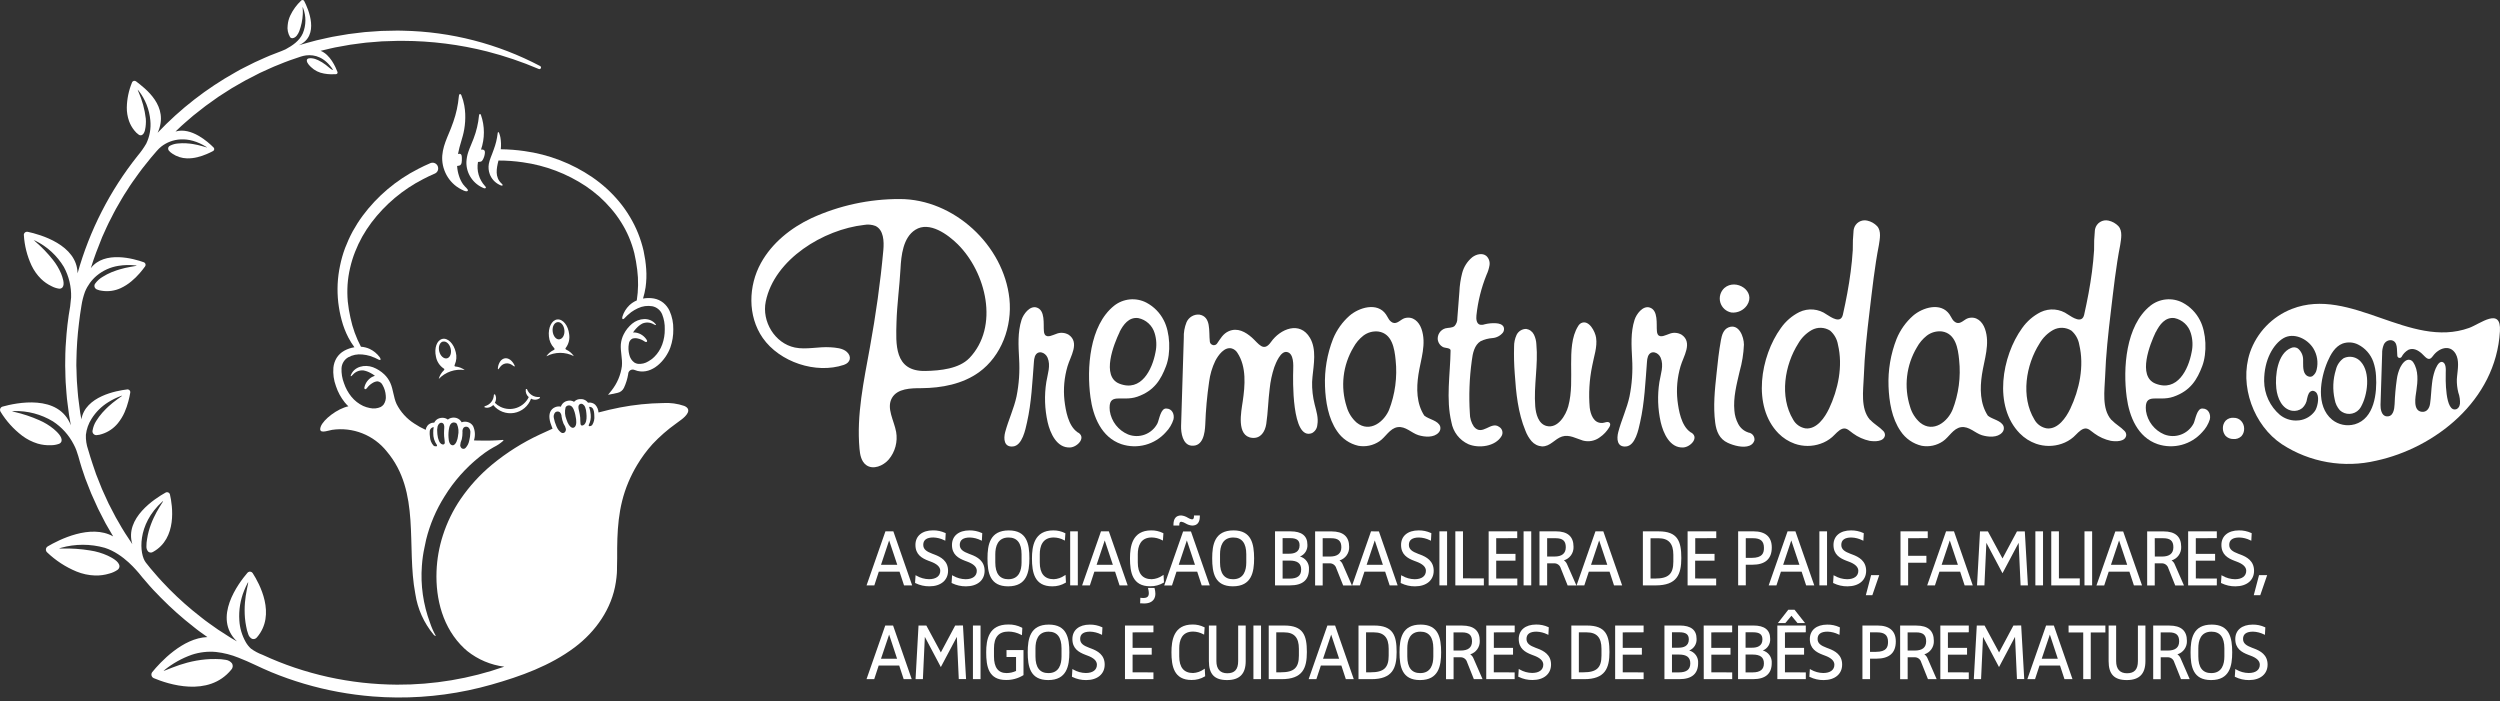 <svg width="385" height="108" viewBox="0 0 385 108" fill="none" xmlns="http://www.w3.org/2000/svg">
<rect x="0" y="0" width="385" height="108" fill="#333333" stroke="none"/>
<g clip-path="url(#clip0_90_2278)">
<path d="M136.357 81.826L133.504 89.993L133.449 90.148H134.647L135.336 88.038H138.527L139.22 90.148H140.471L137.576 81.826H136.357ZM138.179 86.979H135.676L136.927 83.225L138.179 86.979Z" fill="white"/>
<path d="M146.002 87.898C146.002 86.376 144.879 85.763 143.9 85.395L143.607 85.285C142.706 84.945 142.181 84.609 142.181 83.904C142.181 83.153 142.704 82.77 143.737 82.77C144.323 82.79 144.898 82.936 145.422 83.198L145.577 83.268L145.64 82.109L145.569 82.074C144.976 81.802 144.33 81.666 143.677 81.676C142.011 81.676 140.977 82.535 140.977 83.914C140.977 85.398 141.95 85.966 143.007 86.367L143.299 86.474C144.301 86.84 144.801 87.308 144.801 87.906C144.801 88.712 144.155 89.195 143.074 89.195C142.4 89.185 141.74 89.004 141.157 88.666L140.997 88.574L140.919 89.768L140.984 89.805C141.653 90.135 142.391 90.301 143.137 90.291C144.876 90.296 146.002 89.35 146.002 87.898Z" fill="white"/>
<path d="M149.526 85.4L149.236 85.29C148.335 84.95 147.804 84.614 147.804 83.909C147.804 83.158 148.33 82.775 149.364 82.775C149.95 82.795 150.525 82.941 151.05 83.203L151.206 83.273L151.268 82.114L151.196 82.079C150.602 81.808 149.956 81.672 149.304 81.681C147.637 81.681 146.603 82.54 146.603 83.919C146.603 85.403 147.579 85.971 148.633 86.371L148.926 86.479C149.927 86.844 150.427 87.312 150.427 87.91C150.427 88.716 149.782 89.199 148.7 89.199C148.028 89.189 147.369 89.007 146.786 88.671L146.623 88.579L146.545 89.772L146.611 89.81C147.28 90.138 148.017 90.305 148.763 90.296C150.515 90.296 151.631 89.355 151.631 87.9C151.626 86.376 150.502 85.763 149.526 85.4Z" fill="white"/>
<path d="M155.255 90.296C158.136 90.296 158.526 88.116 158.526 85.983C158.526 83.751 158.143 81.684 155.355 81.684C152.462 81.684 152.074 83.859 152.074 85.983C152.072 88.221 152.457 90.296 155.255 90.296ZM153.275 86.614V85.363C153.275 84.181 153.631 82.775 155.318 82.775C156.649 82.775 157.32 83.646 157.32 85.363V86.614C157.32 87.793 156.964 89.202 155.28 89.202C153.951 89.199 153.275 88.328 153.275 86.614Z" fill="white"/>
<path d="M162.035 90.295C162.76 90.308 163.473 90.117 164.095 89.745L164.155 89.71L164.095 88.536L163.925 88.636C163.439 88.976 162.867 89.171 162.275 89.199C160.849 89.199 160.125 88.328 160.125 86.614V85.362C160.125 84.179 160.498 82.772 162.275 82.772C162.821 82.779 163.356 82.918 163.837 83.175L163.992 83.25L164.072 82.124L163.997 82.091C163.44 81.814 162.825 81.674 162.203 81.681C159.262 81.681 158.922 84.149 158.922 86.006C158.924 88.126 159.294 90.295 162.035 90.295Z" fill="white"/>
<path d="M165.984 81.826H164.806V90.148H165.984V81.826Z" fill="white"/>
<path d="M170.762 81.826H169.553L166.7 89.993L166.645 90.148H167.841L168.53 88.038H171.721L172.409 90.148H173.66L170.762 81.826ZM171.38 86.979H168.878L170.129 83.225L171.38 86.979Z" fill="white"/>
<path d="M177.792 90.543H176.791L176.824 90.689C176.88 90.902 176.911 91.121 176.919 91.342C176.919 91.87 176.669 92.093 176.041 92.093C175.939 92.09 175.838 92.083 175.738 92.07L175.613 92.055L175.58 92.911H175.73C175.888 92.911 176.038 92.934 176.176 92.934C177.702 92.934 177.928 91.988 177.928 91.432C177.923 91.16 177.885 90.889 177.815 90.626L177.792 90.543Z" fill="white"/>
<path d="M179.021 88.634C178.534 88.972 177.962 89.167 177.369 89.197C175.943 89.197 175.22 88.328 175.22 86.609V85.358C175.22 84.176 175.595 82.77 177.369 82.77C177.915 82.778 178.451 82.915 178.934 83.17L179.089 83.248L179.166 82.122L179.091 82.087C178.534 81.81 177.919 81.67 177.297 81.679C174.356 81.679 174.018 84.144 174.018 86.001C174.018 88.121 174.386 90.288 177.129 90.288C177.853 90.298 178.566 90.108 179.189 89.737L179.252 89.7L179.186 88.526L179.021 88.634Z" fill="white"/>
<path d="M181.179 88.041H184.37L185.063 90.151H186.302L183.406 81.842H182.2L179.347 90.008L179.289 90.163H180.485L181.179 88.041ZM181.524 86.983L182.775 83.228L184.027 86.983H181.524Z" fill="white"/>
<path d="M181.612 80.816C181.612 80.35 181.844 80.35 181.932 80.35C182.161 80.39 182.38 80.475 182.575 80.6C182.883 80.79 183.231 80.906 183.591 80.938C184.377 80.938 184.775 80.455 184.775 79.501V79.384H183.874V79.501C183.874 79.922 183.714 79.98 183.554 79.98C183.328 79.941 183.112 79.856 182.921 79.729C182.611 79.532 182.258 79.412 181.892 79.379C181.109 79.379 180.711 79.864 180.711 80.818V80.933H181.612V80.816Z" fill="white"/>
<path d="M189.958 81.681C187.068 81.681 186.677 83.856 186.677 85.981C186.677 88.221 187.065 90.293 189.863 90.293C192.744 90.293 193.134 88.116 193.134 85.981C193.119 83.748 192.734 81.681 189.958 81.681ZM191.928 85.365V86.617C191.928 87.793 191.575 89.202 189.886 89.202C188.557 89.202 187.884 88.331 187.884 86.617V85.365C187.884 84.181 188.239 82.775 189.926 82.775C191.257 82.775 191.928 83.646 191.928 85.365Z" fill="white"/>
<path d="M201.581 87.656C201.613 87.22 201.492 86.787 201.239 86.431C200.987 86.075 200.618 85.818 200.197 85.703C200.556 85.56 200.859 85.306 201.065 84.98C201.27 84.653 201.367 84.269 201.341 83.884C201.341 82.52 200.467 81.829 198.748 81.829H196.353V90.148H198.678C200.605 90.148 201.581 89.31 201.581 87.656ZM200.377 87.706C200.377 88.659 199.814 89.105 198.605 89.105H197.522V86.329H198.603C199.814 86.329 200.38 86.767 200.38 87.703L200.377 87.706ZM198.555 85.27H197.522V82.873H198.678C199.702 82.873 200.137 83.206 200.137 83.981C200.137 85.048 199.276 85.27 198.555 85.27Z" fill="white"/>
<path d="M203.693 86.752H204.85C205.065 86.764 205.27 86.843 205.438 86.978C205.606 87.112 205.728 87.296 205.786 87.503L206.847 90.159H208.196L206.789 86.942C206.693 86.684 206.518 86.461 206.289 86.307C206.734 86.172 207.121 85.892 207.389 85.512C207.657 85.132 207.792 84.674 207.77 84.21C207.77 82.635 206.859 81.837 205.06 81.837H202.527V90.159H203.693V86.752ZM203.693 82.886H204.997C206.096 82.886 206.567 83.301 206.567 84.272C206.567 85.243 205.956 85.709 204.802 85.709H203.693V82.886Z" fill="white"/>
<path d="M211.139 81.826L208.286 89.993L208.231 90.148H209.425L210.123 88.04H213.314L214.007 90.15H215.236L212.353 81.841L211.139 81.826ZM212.966 86.979H210.463L211.715 83.225L212.966 86.979Z" fill="white"/>
<path d="M217.857 89.2C217.183 89.189 216.524 89.007 215.942 88.669L215.779 88.579L215.702 89.773L215.767 89.81C216.436 90.139 217.173 90.305 217.919 90.296C219.671 90.296 220.79 89.355 220.79 87.901C220.79 86.376 219.666 85.763 218.687 85.398L218.4 85.29C217.494 84.948 216.968 84.615 216.968 83.906C216.968 83.156 217.494 82.775 218.525 82.775C219.111 82.793 219.687 82.938 220.212 83.201L220.367 83.273L220.429 82.112L220.359 82.079C219.766 81.806 219.118 81.67 218.465 81.681C216.8 81.681 215.764 82.54 215.764 83.919C215.764 85.4 216.74 85.971 217.796 86.369L218.089 86.479C219.09 86.842 219.591 87.31 219.591 87.908C219.586 88.717 218.943 89.2 217.857 89.2Z" fill="white"/>
<path d="M222.85 81.826H221.671V90.148H222.85V81.826Z" fill="white"/>
<path d="M225.3 81.826H224.121V90.148H228.513V89.077L225.3 89.064V81.826Z" fill="white"/>
<path d="M229.252 90.148H233.666V89.099H230.415V86.346H233.386V85.295H230.415V82.885L233.654 82.872V81.826H229.252V90.148Z" fill="white"/>
<path d="M235.811 81.826H234.632V90.148H235.811V81.826Z" fill="white"/>
<path d="M241.345 86.932C241.247 86.674 241.072 86.452 240.844 86.296C241.289 86.16 241.675 85.881 241.943 85.501C242.211 85.121 242.345 84.663 242.323 84.199C242.323 82.625 241.412 81.826 239.613 81.826H237.08V90.148H238.261V86.752H239.42C239.635 86.764 239.84 86.843 240.007 86.978C240.175 87.112 240.296 87.296 240.354 87.502L241.415 90.158H242.764L241.345 86.932ZM238.261 82.885H239.563C240.664 82.885 241.132 83.3 241.132 84.271C241.132 85.242 240.524 85.708 239.38 85.708H238.261V82.885Z" fill="white"/>
<path d="M246.911 81.826H245.7L242.847 89.993L242.792 90.148H243.985L244.679 88.038H247.87L248.558 90.148H249.809L246.911 81.826ZM247.522 86.979H245.019L246.27 83.225L247.522 86.979Z" fill="white"/>
<path d="M258.922 85.934C258.922 83.333 258.351 81.829 255.433 81.829H253.003V90.151H254.985C258.251 90.148 258.922 88.461 258.922 85.934ZM254.181 82.89H255.395C256.965 82.89 257.695 83.699 257.695 85.441V86.494C257.695 88.389 256.945 89.095 254.9 89.095H254.181V82.89Z" fill="white"/>
<path d="M264.29 89.099L261.052 89.087V86.346H264.04V85.295H261.067V82.885L264.305 82.872V81.826H259.89V90.148H264.29V89.099Z" fill="white"/>
<path d="M268.85 86.969H269.851C271.853 86.969 272.855 86.073 272.855 84.306C272.855 82.685 271.883 81.826 270.046 81.826H267.674V90.145H268.853L268.85 86.969ZM268.85 82.885H269.971C271.133 82.885 271.648 83.34 271.648 84.369C271.648 85.17 271.418 85.913 269.754 85.913H268.85V82.885Z" fill="white"/>
<path d="M276.494 81.826H275.285L272.432 89.993L272.379 90.148H273.573L274.264 88.038H277.452L278.145 90.148H279.397L276.494 81.826ZM277.109 86.979H274.606L275.858 83.225L277.109 86.979Z" fill="white"/>
<path d="M281.364 81.826H280.185V90.148H281.364V81.826Z" fill="white"/>
<path d="M285.278 85.4L284.985 85.29C284.084 84.95 283.559 84.614 283.559 83.909C283.559 83.158 284.084 82.775 285.118 82.775C285.704 82.796 286.278 82.942 286.802 83.203L286.96 83.273L287.02 82.114L286.95 82.079C286.357 81.808 285.71 81.672 285.058 81.681C283.391 81.681 282.357 82.54 282.357 83.919C282.357 85.403 283.334 85.971 284.387 86.371L284.68 86.479C285.681 86.844 286.182 87.312 286.182 87.91C286.182 88.716 285.536 89.199 284.455 89.199C283.781 89.189 283.122 89.007 282.538 88.671L282.375 88.579L282.297 89.772L282.365 89.81C283.034 90.14 283.772 90.306 284.517 90.296C286.269 90.296 287.386 89.355 287.386 87.9C287.378 86.376 286.257 85.763 285.278 85.4Z" fill="white"/>
<path d="M288.339 91.665L289.403 88.569H288.151L287.338 91.665H288.339Z" fill="white"/>
<path d="M293.853 86.656H296.666V85.595H293.853V82.885L296.873 82.872V81.826H292.676V90.148H293.853V86.656Z" fill="white"/>
<path d="M299.694 81.826L296.841 89.993L296.788 90.148H297.982L298.673 88.038H301.862L302.552 90.148H303.804L300.913 81.826H299.694ZM301.516 86.979H299.013L300.265 83.225L301.516 86.979Z" fill="white"/>
<path d="M305.901 83.594L308.384 88.281L310.871 83.594L311.167 90.041V90.153H312.298L311.822 81.832H310.616L308.386 86.004L306.169 81.892L306.134 81.832H304.922L304.469 90.031V90.151H305.601L305.901 83.594Z" fill="white"/>
<path d="M314.626 81.826H313.447V90.148H314.626V81.826Z" fill="white"/>
<path d="M320.287 89.077H317.073V81.826H315.894V90.148H320.284L320.287 89.077Z" fill="white"/>
<path d="M322.189 81.826H321.01V90.148H322.189V81.826Z" fill="white"/>
<path d="M324.742 88.041H327.93L328.621 90.151H329.872L326.967 81.842H325.76L322.907 90.008L322.85 90.163H324.046L324.742 88.041ZM325.087 86.983L326.338 83.228L327.59 86.983H325.087Z" fill="white"/>
<path d="M331.83 86.752H332.986C333.201 86.764 333.406 86.843 333.574 86.978C333.742 87.112 333.864 87.296 333.922 87.503L334.983 90.159H336.332L334.925 86.942C334.828 86.684 334.653 86.462 334.425 86.307C334.87 86.171 335.256 85.892 335.524 85.512C335.792 85.132 335.926 84.674 335.904 84.21C335.904 82.635 334.993 81.837 333.196 81.837H330.663V90.159H331.83V86.752ZM331.83 82.886H333.131C334.232 82.886 334.7 83.301 334.7 84.272C334.7 85.243 334.092 85.709 332.948 85.709H331.842L331.83 82.886Z" fill="white"/>
<path d="M341.395 89.099L338.159 89.087V86.346H341.125V85.295H338.154V82.885L341.39 82.872V81.826H336.975V90.148H341.39L341.395 89.099Z" fill="white"/>
<path d="M344.191 89.2C343.516 89.189 342.855 89.007 342.271 88.669L342.111 88.579L342.033 89.773L342.101 89.81C342.77 90.139 343.508 90.305 344.253 90.296C346.005 90.296 347.124 89.355 347.124 87.901C347.124 86.376 345.998 85.763 345.021 85.398L344.729 85.29C343.828 84.947 343.302 84.615 343.302 83.906C343.302 83.156 343.825 82.775 344.859 82.775C345.445 82.793 346.019 82.938 346.543 83.201L346.701 83.273L346.761 82.112L346.691 82.079C346.098 81.806 345.451 81.67 344.799 81.681C343.134 81.681 342.098 82.54 342.098 83.919C342.098 85.4 343.072 85.971 344.128 86.369L344.418 86.479C345.419 86.842 345.92 87.31 345.92 87.908C345.917 88.717 345.269 89.2 344.191 89.2Z" fill="white"/>
<path d="M348.08 91.665L349.144 88.569H347.892L347.079 91.665H348.08Z" fill="white"/>
<path d="M136.329 96.332L133.499 104.434L133.444 104.589H134.63L135.316 102.496H138.479L139.165 104.589H140.404L137.533 96.33L136.329 96.332ZM138.151 101.445H135.673L136.925 97.726L138.151 101.445Z" fill="white"/>
<path d="M147.099 96.332L144.889 100.472L142.689 96.392L142.654 96.332H141.452L141.002 104.464V104.586H142.126L142.426 98.079L144.889 102.729L147.354 98.079L147.647 104.469V104.581H148.773L148.297 96.322L147.099 96.332Z" fill="white"/>
<path d="M151.003 96.332H149.832V104.586H151.003V96.332Z" fill="white"/>
<path d="M155.005 101.183H156.471V103.328C156.014 103.539 155.516 103.65 155.012 103.653C153.726 103.653 153.073 102.795 153.073 101.1V99.849C153.073 98.097 153.808 97.261 155.325 97.261C155.986 97.269 156.635 97.433 157.22 97.742L157.38 97.819L157.435 96.765L157.417 96.675L157.347 96.643C156.707 96.316 155.994 96.154 155.275 96.172C152.272 96.172 151.874 98.465 151.874 100.462C151.874 102.672 152.244 104.717 154.927 104.717C155.858 104.732 156.773 104.483 157.568 103.998L157.618 103.963V100.112H155.002L155.005 101.183Z" fill="white"/>
<path d="M161.522 96.187C158.651 96.187 158.268 98.344 158.268 100.454C158.268 102.674 158.651 104.731 161.427 104.731C164.285 104.731 164.68 102.569 164.68 100.454C164.68 98.239 164.288 96.187 161.522 96.187ZM163.474 99.841V101.092C163.474 102.264 163.124 103.658 161.449 103.658C160.13 103.658 159.462 102.794 159.462 101.092V99.841C159.462 98.67 159.813 97.276 161.484 97.276C162.806 97.276 163.474 98.137 163.474 99.841Z" fill="white"/>
<path d="M168.049 99.874L167.759 99.766C166.863 99.428 166.345 99.098 166.345 98.395C166.345 97.644 166.863 97.273 167.886 97.273C168.467 97.294 169.037 97.438 169.558 97.696L169.713 97.769L169.776 96.618L169.703 96.583C169.115 96.312 168.474 96.178 167.826 96.19C166.175 96.19 165.148 97.041 165.148 98.41C165.148 99.879 166.117 100.447 167.151 100.84L167.441 100.95C168.442 101.31 168.925 101.776 168.925 102.367C168.925 103.167 168.287 103.643 167.213 103.643C166.545 103.635 165.89 103.455 165.311 103.12L165.151 103.027L165.076 104.214L165.141 104.249C165.804 104.576 166.536 104.742 167.276 104.732C169.005 104.732 170.121 103.798 170.121 102.354C170.131 100.845 169.018 100.237 168.049 99.874Z" fill="white"/>
<path d="M173.247 104.587H177.63V103.548L174.419 103.535V100.822H177.364V99.771H174.419V97.386L177.63 97.374V96.335H173.247V104.587Z" fill="white"/>
<path d="M185.368 103.082C184.886 103.42 184.319 103.615 183.731 103.645C182.317 103.645 181.602 102.782 181.602 101.08V99.829C181.602 98.657 181.969 97.261 183.731 97.261C184.272 97.27 184.803 97.406 185.281 97.659L185.436 97.734L185.516 96.615L185.441 96.582C184.888 96.307 184.277 96.167 183.659 96.175C180.741 96.175 180.405 98.622 180.405 100.464C180.405 102.569 180.773 104.719 183.494 104.719C184.212 104.732 184.919 104.544 185.536 104.176L185.596 104.138L185.533 102.972L185.368 103.082Z" fill="white"/>
<path d="M190.677 101.813C190.677 103.087 190.146 103.683 189.002 103.683C187.906 103.683 187.325 103.034 187.325 101.813V96.332H186.169V101.813C186.169 103.83 187.033 104.731 188.967 104.731C190.902 104.731 191.838 103.775 191.838 101.813V96.332H190.679L190.677 101.813Z" fill="white"/>
<path d="M194.198 96.332H193.027V104.586H194.198V96.332Z" fill="white"/>
<path d="M197.797 96.332H195.384V104.591H197.351C200.605 104.591 201.258 102.919 201.258 100.409C201.258 97.824 200.69 96.332 197.797 96.332ZM196.545 97.383H197.752C199.304 97.383 200.029 98.184 200.029 99.911V100.96C200.029 102.837 199.279 103.535 197.259 103.535H196.545V97.383Z" fill="white"/>
<path d="M204.417 96.332L201.586 104.434L201.534 104.589H202.722L203.411 102.496H206.572L207.257 104.589H208.479L205.605 96.33L204.417 96.332ZM206.226 101.445H203.748L205 97.726L206.226 101.445Z" fill="white"/>
<path d="M211.622 96.332H209.21V104.591H211.177C214.43 104.591 215.081 102.919 215.081 100.409C215.084 97.824 214.515 96.332 211.622 96.332ZM210.371 97.383H211.58C213.131 97.383 213.857 98.184 213.857 99.911V100.96C213.857 102.837 213.106 103.535 211.089 103.535H210.381L210.371 97.383Z" fill="white"/>
<path d="M218.78 96.187C215.912 96.187 215.526 98.344 215.526 100.454C215.526 102.674 215.909 104.731 218.682 104.731C221.543 104.731 221.936 102.569 221.936 100.454C221.928 98.239 221.548 96.187 218.78 96.187ZM220.732 99.841V101.092C220.732 102.264 220.382 103.658 218.71 103.658C217.391 103.658 216.723 102.794 216.723 101.092V99.841C216.723 98.67 217.073 97.276 218.747 97.276C220.064 97.276 220.732 98.137 220.732 99.841Z" fill="white"/>
<path d="M226.416 100.769C226.856 100.634 227.24 100.357 227.505 99.98C227.771 99.604 227.903 99.15 227.883 98.689C227.883 97.128 226.977 96.337 225.19 96.337H222.687V104.596H223.851V101.22H224.997C225.208 101.231 225.411 101.307 225.577 101.439C225.743 101.57 225.864 101.75 225.923 101.953L226.974 104.589H228.313L226.919 101.395C226.82 101.14 226.644 100.921 226.416 100.769ZM223.843 97.386H225.135C226.221 97.386 226.689 97.796 226.689 98.762C226.689 99.728 226.086 100.184 224.937 100.184H223.846L223.843 97.386Z" fill="white"/>
<path d="M228.881 104.587H233.256V103.548L230.045 103.535V100.822H233.006V99.771H230.052V97.386L233.263 97.374V96.335H228.881V104.587Z" fill="white"/>
<path d="M236.785 99.874L236.497 99.766C235.601 99.428 235.08 99.098 235.08 98.394C235.08 97.644 235.601 97.273 236.625 97.273C237.205 97.294 237.774 97.438 238.294 97.696L238.452 97.769L238.512 96.607L238.442 96.572C237.854 96.302 237.212 96.168 236.565 96.179C234.913 96.179 233.887 97.03 233.887 98.399C233.887 99.868 234.853 100.437 235.889 100.83L236.179 100.94C237.18 101.3 237.666 101.766 237.666 102.356C237.666 103.157 237.025 103.633 235.954 103.633C235.285 103.625 234.63 103.445 234.052 103.11L233.889 103.017L233.812 104.203L233.879 104.238C234.543 104.566 235.274 104.732 236.014 104.721C237.741 104.721 238.86 103.788 238.86 102.344C238.87 100.845 237.761 100.236 236.785 99.874Z" fill="white"/>
<path d="M244.396 96.332H241.986V104.591H243.95C247.191 104.591 247.857 102.919 247.857 100.409C247.857 97.824 247.291 96.332 244.396 96.332ZM243.144 97.383H244.351C245.902 97.383 246.628 98.184 246.628 99.911V100.96C246.628 102.837 245.877 103.535 243.858 103.535H243.144V97.383Z" fill="white"/>
<path d="M248.733 104.587H253.118V103.548L249.902 103.535V100.822H252.848V99.771H249.899V97.386L253.115 97.374V96.335H248.733V104.587Z" fill="white"/>
<path d="M260.141 100.176C260.495 100.033 260.796 99.782 260.999 99.458C261.202 99.134 261.298 98.754 261.272 98.372C261.272 97.018 260.406 96.33 258.701 96.33H256.324V104.589H258.629C260.541 104.589 261.512 103.755 261.512 102.116C261.544 101.684 261.424 101.254 261.174 100.9C260.924 100.547 260.559 100.291 260.141 100.176ZM258.511 99.748H257.483V97.371H258.631C259.632 97.371 260.078 97.699 260.078 98.469C260.078 99.528 259.225 99.746 258.509 99.746L258.511 99.748ZM257.483 100.8H258.554C259.755 100.8 260.306 101.23 260.306 102.161C260.306 103.092 259.745 103.548 258.554 103.548H257.483V100.8Z" fill="white"/>
<path d="M262.378 104.587H266.76V103.548L263.547 103.535V100.822H266.498V99.771H263.539V97.386L266.753 97.374V96.335H262.368L262.378 104.587Z" fill="white"/>
<path d="M271.476 100.176C271.831 100.034 272.131 99.782 272.335 99.458C272.538 99.134 272.633 98.754 272.607 98.372C272.607 97.018 271.743 96.33 270.036 96.33H267.659V104.589H269.966C271.878 104.589 272.847 103.755 272.847 102.116C272.879 101.684 272.759 101.254 272.509 100.9C272.259 100.547 271.893 100.291 271.476 100.176ZM269.846 99.748H268.818V97.371H269.964C270.98 97.371 271.413 97.699 271.413 98.469C271.413 99.528 270.557 99.746 269.846 99.746V99.748ZM268.818 100.8H269.891C271.093 100.8 271.643 101.23 271.643 102.161C271.643 103.092 271.085 103.548 269.891 103.548H268.818V100.8Z" fill="white"/>
<path d="M276.781 95.91L276.816 95.952H277.978L276.361 93.902H275.395L273.793 95.952H274.942L275.883 94.826L276.781 95.91Z" fill="white"/>
<path d="M273.713 104.587H278.095V103.548L274.882 103.535V100.822H277.828V99.771H274.882V97.386L278.093 97.374V96.335H273.711L273.713 104.587Z" fill="white"/>
<path d="M281.614 99.874L281.326 99.766C280.43 99.428 279.91 99.098 279.91 98.395C279.91 97.644 280.43 97.273 281.454 97.273C282.035 97.294 282.605 97.438 283.126 97.696L283.281 97.769L283.341 96.618L283.271 96.583C282.683 96.312 282.041 96.177 281.394 96.19C279.742 96.19 278.716 97.041 278.716 98.41C278.716 99.879 279.682 100.447 280.718 100.84L281.009 100.95C282.01 101.31 282.495 101.776 282.495 102.367C282.495 103.167 281.854 103.643 280.783 103.643C280.115 103.635 279.46 103.455 278.881 103.12L278.719 103.027L278.641 104.214L278.709 104.249C279.372 104.576 280.104 104.742 280.843 104.732C282.573 104.732 283.689 103.798 283.689 102.354C283.702 100.845 282.585 100.237 281.614 99.874Z" fill="white"/>
<path d="M289.165 96.332H286.815V104.591H287.986V101.435H288.965C290.952 101.435 291.953 100.547 291.953 98.792C291.956 97.183 290.987 96.332 289.165 96.332ZM287.981 97.383H289.092C290.241 97.383 290.757 97.834 290.757 98.855C290.757 99.648 290.532 100.384 288.877 100.384H287.981V97.383Z" fill="white"/>
<path d="M296.348 100.769C296.788 100.633 297.17 100.356 297.435 99.979C297.7 99.603 297.833 99.149 297.812 98.689C297.812 97.128 296.911 96.337 295.124 96.337H292.621V104.596H293.78V101.22H294.926C295.138 101.23 295.341 101.307 295.507 101.438C295.673 101.57 295.794 101.75 295.852 101.953L296.904 104.589H298.245L296.848 101.395C296.749 101.14 296.575 100.922 296.348 100.769ZM293.773 97.386H295.074C296.165 97.386 296.628 97.796 296.628 98.76C296.628 99.723 296.025 100.184 294.876 100.184H293.778L293.773 97.386Z" fill="white"/>
<path d="M298.811 104.587H303.193V103.548L299.979 103.535V100.822H302.925V99.771H299.979V97.386L303.193 97.374V96.335H298.811V104.587Z" fill="white"/>
<path d="M310.066 96.332L307.856 100.472L305.656 96.392L305.623 96.332H304.424L303.974 104.464V104.586H305.085L305.385 98.079L307.848 102.729L310.313 98.079L310.606 104.469V104.581H311.732L311.262 96.322L310.066 96.332Z" fill="white"/>
<path d="M315.096 96.332L312.265 104.434L312.21 104.589H313.397L314.082 102.496H317.243L317.929 104.589H319.163L316.292 96.33L315.096 96.332ZM316.903 101.445H314.425L315.677 97.726L316.903 101.445Z" fill="white"/>
<path d="M318.565 97.396H320.817V104.586H321.976V97.396H324.229V96.332H318.56L318.565 97.396Z" fill="white"/>
<path d="M329.237 101.813C329.237 103.087 328.704 103.683 327.56 103.683C326.464 103.683 325.885 103.034 325.885 101.813V96.332H324.727V101.813C324.727 103.83 325.59 104.731 327.525 104.731C329.459 104.731 330.395 103.775 330.395 101.813V96.332H329.237V101.813Z" fill="white"/>
<path d="M335.318 100.769C335.758 100.633 336.141 100.355 336.406 99.979C336.671 99.603 336.804 99.15 336.785 98.689C336.785 97.128 335.884 96.337 334.095 96.337H331.592V104.596H332.751V101.22H333.897C334.108 101.231 334.311 101.307 334.477 101.439C334.643 101.57 334.764 101.75 334.823 101.953L335.874 104.589H337.215L335.819 101.395C335.72 101.14 335.545 100.922 335.318 100.769ZM332.746 97.386H334.032C335.123 97.386 335.589 97.796 335.589 98.762C335.589 99.728 334.986 100.184 333.837 100.184H332.738L332.746 97.386Z" fill="white"/>
<path d="M340.602 96.187C337.733 96.187 337.348 98.344 337.348 100.454C337.348 102.674 337.731 104.731 340.506 104.731C343.367 104.731 343.76 102.569 343.76 100.454C343.75 98.239 343.377 96.187 340.602 96.187ZM342.554 99.841V101.092C342.554 102.264 342.203 103.658 340.529 103.658C339.21 103.658 338.542 102.794 338.542 101.092V99.841C338.542 98.67 338.892 97.276 340.567 97.276C341.886 97.276 342.554 98.137 342.554 99.841Z" fill="white"/>
<path d="M347.131 99.874L346.844 99.766C345.948 99.428 345.429 99.098 345.429 98.395C345.429 97.644 345.948 97.273 346.971 97.273C347.552 97.294 348.122 97.438 348.643 97.696L348.798 97.769L348.861 96.618L348.788 96.583C348.2 96.312 347.558 96.177 346.911 96.19C345.259 96.19 344.233 97.041 344.233 98.41C344.233 99.879 345.202 100.447 346.235 100.84L346.528 100.95C347.529 101.31 348.012 101.776 348.012 102.367C348.012 103.167 347.372 103.643 346.3 103.643C345.632 103.635 344.977 103.455 344.398 103.12L344.238 103.027L344.158 104.214L344.226 104.249C344.889 104.576 345.621 104.742 346.361 104.732C348.087 104.732 349.209 103.798 349.209 102.354C349.214 100.845 348.1 100.237 347.131 99.874Z" fill="white"/>
<path d="M105.385 62.515C104.334 62.151 103.221 62 102.112 62.069C99.887 62.102 97.669 62.33 95.484 62.75C94.371 62.968 93.267 63.225 92.171 63.521C92.146 63.079 91.969 62.66 91.67 62.334C91.543 62.215 91.392 62.123 91.228 62.066C91.063 62.008 90.888 61.985 90.714 61.999C90.661 62 90.608 62.006 90.556 62.017C90.451 61.867 90.315 61.741 90.159 61.646C90.002 61.551 89.827 61.49 89.645 61.466C89.503 61.451 89.36 61.451 89.217 61.466C88.905 61.502 88.617 61.648 88.404 61.879C88.252 61.783 88.081 61.721 87.903 61.696C87.703 61.675 87.499 61.693 87.305 61.749C87.128 61.795 86.962 61.877 86.818 61.991C86.673 62.104 86.554 62.246 86.467 62.407C86.432 62.48 86.402 62.552 86.374 62.627C86.327 62.614 86.278 62.605 86.229 62.6C85.973 62.572 85.715 62.611 85.478 62.712C85.309 62.781 85.156 62.883 85.027 63.012C84.898 63.141 84.796 63.294 84.727 63.463C84.502 64.031 84.587 64.785 85.018 65.828L85.098 66.013C84.422 66.309 83.754 66.612 83.096 66.93C80.475 68.151 78.019 69.701 75.788 71.54C73.93 73.077 72.296 74.866 70.932 76.856C69.755 78.585 68.834 80.476 68.197 82.469C67.624 84.252 67.297 86.104 67.226 87.975C67.065 92.257 68.197 96.755 71.505 99.863C71.656 100.006 71.811 100.141 71.971 100.271C73.61 101.577 75.578 102.407 77.657 102.669C72.349 104.527 66.763 105.464 61.139 105.439C59.359 105.427 57.58 105.323 55.811 105.129C54.039 104.93 52.28 104.639 50.54 104.256C48.8 103.87 47.083 103.392 45.394 102.824C43.705 102.255 42.048 101.593 40.431 100.842C39.79 100.606 39.185 100.282 38.634 99.878C38.321 99.587 38.053 99.249 37.841 98.877C37.262 97.852 36.925 96.707 36.857 95.531C36.755 93.957 37.012 92.381 37.608 90.921C37.769 90.522 37.95 90.132 38.151 89.752C38.311 89.449 38.194 89.885 38.014 90.788C37.878 91.45 37.781 92.118 37.723 92.79C37.657 93.582 37.657 94.377 37.723 95.168C37.761 95.605 37.823 96.04 37.911 96.47C37.98 96.883 38.088 97.288 38.234 97.681C38.328 97.983 38.539 98.236 38.819 98.384C38.953 98.428 39.097 98.429 39.232 98.388C39.367 98.346 39.485 98.263 39.57 98.151C42.574 94.648 39.941 89.85 38.912 88.26C38.876 88.205 38.83 88.158 38.776 88.12C38.721 88.083 38.66 88.057 38.596 88.043C38.532 88.029 38.465 88.028 38.4 88.04C38.336 88.052 38.274 88.077 38.219 88.113C38.179 88.14 38.143 88.171 38.111 88.206C36.727 89.82 32.708 95.146 36.489 98.775L36.319 98.677C36.084 98.542 35.849 98.412 35.616 98.272L34.933 97.834C34.477 97.538 34.014 97.255 33.566 96.953C32.688 96.319 31.779 95.724 30.941 95.035C29.226 93.709 27.601 92.271 26.075 90.731L24.952 89.555C24.569 89.171 24.233 88.744 23.87 88.338C23.37 87.793 22.912 87.212 22.456 86.631C21.455 85.365 21.03 80.812 25.024 77.221C25.274 77.006 25.024 77.351 24.571 78.079C24.242 78.613 23.943 79.164 23.675 79.731C23.36 80.399 23.102 81.092 22.904 81.803C22.798 82.195 22.715 82.591 22.654 82.992C22.581 83.375 22.546 83.764 22.549 84.153C22.533 84.447 22.635 84.735 22.832 84.954C22.934 85.039 23.061 85.088 23.193 85.095C23.326 85.103 23.457 85.067 23.567 84.994C27.322 82.915 26.571 77.879 26.175 76.165C26.16 76.094 26.128 76.027 26.083 75.971C26.037 75.914 25.979 75.869 25.912 75.84C25.846 75.81 25.773 75.797 25.701 75.801C25.628 75.805 25.558 75.826 25.495 75.862C23.87 76.768 19.15 79.789 20.379 83.798C19.628 82.692 18.892 81.566 18.244 80.389L17.836 79.686C17.704 79.451 17.586 79.208 17.461 78.968L16.71 77.519L16.034 76.04L15.696 75.289L15.396 74.538L14.795 73.024L14.27 71.485C14.02 70.749 13.794 69.998 13.574 69.252C13.316 68.518 13.198 67.742 13.226 66.965C13.324 66.082 13.625 65.234 14.105 64.487C14.75 63.46 15.62 62.593 16.65 61.952C17.298 61.543 17.99 61.207 18.712 60.95C18.988 60.853 18.662 61.061 18.029 61.519C17.562 61.856 17.115 62.219 16.69 62.607C16.56 62.727 16.44 62.858 16.307 62.975C16.117 63.163 15.934 63.358 15.756 63.558C15.408 63.955 15.093 64.379 14.815 64.827C14.539 65.261 14.352 65.746 14.265 66.254C14.242 66.328 14.235 66.406 14.243 66.483C14.251 66.56 14.274 66.635 14.311 66.703C14.348 66.771 14.398 66.832 14.459 66.88C14.519 66.929 14.588 66.965 14.663 66.987C14.695 66.996 14.727 67.003 14.76 67.007H14.893C15.176 66.992 15.455 66.935 15.721 66.837C16.67 66.534 17.511 65.963 18.142 65.193C18.565 64.674 18.916 64.101 19.185 63.488C19.426 62.939 19.622 62.372 19.771 61.791C19.889 61.358 19.984 60.915 20.059 60.472C20.07 60.417 20.07 60.36 20.059 60.304C20.047 60.249 20.025 60.196 19.993 60.15C19.961 60.103 19.92 60.063 19.872 60.033C19.825 60.002 19.772 59.981 19.716 59.972C19.674 59.966 19.631 59.966 19.588 59.972C17.946 60.165 13.144 61.033 12.533 64.577L12.355 63.593C12.278 63.058 12.215 62.517 12.145 61.982C11.98 60.905 11.94 59.819 11.842 58.728C11.805 58.185 11.807 57.642 11.785 57.101C11.762 56.561 11.737 56.015 11.767 55.472C11.796 53.578 11.926 51.686 12.158 49.806C12.27 48.89 12.385 47.974 12.545 47.065C12.655 46.331 12.839 45.61 13.096 44.913C13.492 43.956 14.112 43.108 14.905 42.443C15.858 41.656 17.004 41.137 18.224 40.941C19.13 40.794 20.052 40.775 20.962 40.886C21.245 40.921 20.872 40.958 20.109 41.096C19.549 41.191 18.994 41.319 18.449 41.479C18.282 41.529 18.119 41.582 17.949 41.637C17.699 41.719 17.448 41.814 17.198 41.914C16.717 42.114 16.253 42.353 15.812 42.63C15.373 42.885 14.991 43.225 14.688 43.631C14.636 43.687 14.596 43.752 14.57 43.823C14.543 43.895 14.531 43.97 14.534 44.046C14.537 44.122 14.555 44.196 14.587 44.265C14.619 44.334 14.664 44.396 14.72 44.447C14.744 44.47 14.77 44.49 14.798 44.507C14.833 44.533 14.871 44.555 14.911 44.572C15.167 44.685 15.44 44.756 15.719 44.783C16.69 44.928 17.682 44.788 18.575 44.38C19.174 44.102 19.733 43.746 20.239 43.321C20.698 42.94 21.125 42.522 21.515 42.07C21.806 41.734 22.081 41.389 22.341 41.029C22.406 40.939 22.433 40.827 22.416 40.717C22.399 40.608 22.34 40.509 22.251 40.443C22.216 40.42 22.179 40.401 22.141 40.385C20.637 39.845 16.094 38.543 13.985 41.296C14.485 39.669 15.098 38.08 15.736 36.506C16.189 35.52 16.61 34.519 17.128 33.563C17.378 33.082 17.613 32.592 17.879 32.121L18.692 30.715C18.942 30.239 19.263 29.791 19.553 29.331C19.843 28.87 20.126 28.41 20.449 27.972C21.08 27.091 21.701 26.197 22.386 25.361C22.937 24.638 23.525 23.962 24.116 23.276C24.341 23.008 24.592 22.764 24.866 22.546C26.428 21.354 28.936 20.821 31.822 22.651C32.019 22.776 31.727 22.671 31.113 22.498C30.664 22.367 30.206 22.264 29.744 22.188C29.604 22.163 29.462 22.143 29.319 22.125C29.104 22.1 28.888 22.078 28.671 22.068C28.242 22.043 27.811 22.053 27.384 22.098C26.969 22.131 26.564 22.245 26.193 22.433C26.075 22.48 25.98 22.573 25.93 22.689C25.88 22.806 25.878 22.938 25.925 23.056C25.925 23.079 25.948 23.104 25.96 23.126C25.979 23.157 25.998 23.188 26.02 23.216C26.173 23.391 26.35 23.542 26.546 23.664C27.212 24.117 27.993 24.369 28.798 24.39C29.341 24.4 29.883 24.338 30.41 24.205C30.888 24.088 31.355 23.932 31.807 23.737C32.148 23.596 32.482 23.437 32.808 23.262C32.848 23.241 32.883 23.213 32.912 23.178C32.941 23.144 32.963 23.104 32.976 23.061C32.99 23.019 32.995 22.974 32.99 22.929C32.986 22.884 32.974 22.841 32.953 22.801C32.938 22.77 32.918 22.742 32.893 22.718C32.034 21.845 29.442 19.535 27.029 20.256L27.92 19.407C28.315 19.039 28.738 18.694 29.144 18.336L29.759 17.805C29.965 17.625 30.185 17.463 30.395 17.305L31.674 16.304L32.998 15.358L33.661 14.887L34.344 14.449L35.713 13.573L37.125 12.762C37.36 12.63 37.593 12.487 37.831 12.362L38.554 11.992C39.04 11.741 39.52 11.491 40.006 11.241C41.007 10.805 41.968 10.315 42.984 9.934C44.073 9.476 45.184 9.081 46.31 8.72C46.579 8.632 46.855 8.569 47.136 8.53C48.5 8.368 50.024 8.828 51.27 10.723C51.28 10.734 51.285 10.748 51.286 10.763C51.108 10.78 50.84 10.537 50.705 10.427C50.53 10.285 50.36 10.13 50.177 9.994C49.806 9.709 49.406 9.463 48.983 9.261C48.676 9.107 48.345 9.009 48.005 8.971C47.769 8.953 47.301 8.943 47.254 9.251C47.251 9.289 47.251 9.328 47.254 9.366C47.276 9.724 47.677 10.117 47.894 10.327C48.445 10.856 49.143 11.205 49.897 11.328C50.248 11.394 50.605 11.431 50.963 11.438C51.225 11.438 51.491 11.438 51.754 11.421C51.786 11.419 51.819 11.41 51.848 11.395C51.878 11.381 51.904 11.36 51.926 11.335C51.947 11.31 51.964 11.282 51.974 11.25C51.985 11.219 51.989 11.186 51.986 11.153C51.986 11.128 51.981 11.103 51.971 11.081C51.691 10.33 50.848 8.403 49.373 7.827C50.375 7.599 51.348 7.326 52.352 7.171C52.887 7.076 53.418 6.969 53.956 6.883L55.57 6.668C55.841 6.633 56.108 6.593 56.379 6.566L57.19 6.501L58.814 6.368L60.443 6.318C60.986 6.298 61.529 6.28 62.075 6.293C66.438 6.307 70.782 6.855 75.012 7.925C77.727 8.622 80.386 9.523 82.966 10.623C83.025 10.649 83.093 10.652 83.155 10.629C83.216 10.606 83.266 10.56 83.294 10.5C83.322 10.441 83.326 10.373 83.304 10.311C83.282 10.249 83.237 10.198 83.178 10.169C76.666 6.737 69.442 4.873 62.083 4.729C61.797 4.729 61.519 4.706 61.239 4.711L60.398 4.729L58.716 4.764L57.039 4.881L56.199 4.941C55.918 4.969 55.643 5.006 55.365 5.039L53.691 5.244C53.138 5.327 52.584 5.432 52.031 5.524C50.92 5.692 49.834 5.977 48.735 6.215C47.828 6.45 46.927 6.701 46.032 6.966C49.303 5.507 47.461 1.335 46.848 0.161C46.831 0.126 46.807 0.096 46.778 0.07C46.749 0.045 46.715 0.026 46.679 0.014C46.642 0.002 46.603 -0.002 46.565 0.001C46.527 0.004 46.489 0.015 46.455 0.033C46.429 0.049 46.405 0.066 46.383 0.086C45.683 0.743 45.112 1.526 44.701 2.393C44.483 2.859 44.348 3.358 44.303 3.87C44.21 4.508 44.34 5.159 44.671 5.712C44.712 5.769 44.767 5.814 44.83 5.844C44.894 5.874 44.964 5.887 45.034 5.882C45.582 5.832 45.9 5.259 46.087 4.806C46.403 3.963 46.586 3.077 46.63 2.178C46.645 1.869 46.637 1.56 46.605 1.252C46.603 1.187 46.609 1.121 46.623 1.057C46.63 1.116 46.648 1.174 46.675 1.227C47.166 2.487 47.151 3.888 46.633 5.136C46.132 6.28 45.036 7.031 43.97 7.599L43.384 7.849C43.032 7.982 42.679 8.117 42.326 8.26C41.267 8.645 40.256 9.138 39.227 9.594C38.727 9.844 38.226 10.095 37.726 10.345L36.975 10.728C36.724 10.86 36.487 11.008 36.244 11.143C31.808 13.623 27.773 16.759 24.276 20.446C26.153 16.346 22.319 13.596 20.957 12.532C20.907 12.492 20.849 12.464 20.787 12.451C20.724 12.439 20.659 12.441 20.598 12.458C20.537 12.475 20.48 12.507 20.433 12.55C20.386 12.593 20.351 12.647 20.329 12.707C19.825 13.93 19.553 15.237 19.528 16.559C19.52 17.267 19.636 17.971 19.869 18.639C20.054 19.155 20.324 19.637 20.667 20.065C20.862 20.33 21.101 20.56 21.373 20.746C21.44 20.793 21.518 20.823 21.6 20.832C21.681 20.842 21.764 20.831 21.841 20.801C22.341 20.573 22.416 19.625 22.454 19.159C22.479 18.866 22.479 18.57 22.454 18.276C22.286 16.83 21.899 15.418 21.305 14.089C21.258 13.995 21.22 13.897 21.192 13.796C21.192 13.836 21.323 13.934 21.355 13.974C22.381 15.292 23.004 16.878 23.152 18.541C23.275 19.768 23.057 21.004 22.524 22.115C22.134 22.783 21.686 23.416 21.185 24.005C16.928 29.356 13.786 35.505 11.945 42.09C11.865 37.702 6.188 36.108 4.264 35.698C4.137 35.671 4.004 35.696 3.894 35.765C3.784 35.835 3.706 35.944 3.676 36.071C3.669 36.12 3.669 36.171 3.676 36.221C3.774 37.825 4.17 39.397 4.844 40.856C5.209 41.633 5.708 42.341 6.319 42.946C6.794 43.41 7.344 43.792 7.945 44.077C8.299 44.265 8.681 44.392 9.077 44.452C9.175 44.467 9.276 44.457 9.37 44.425C9.464 44.392 9.549 44.337 9.617 44.265C10.035 43.764 9.617 42.668 9.414 42.142C9.091 41.374 8.662 40.655 8.141 40.005C7.339 38.992 6.442 38.059 5.463 37.217C5.36 37.144 5.266 37.06 5.182 36.967C5.212 37.009 5.4 37.049 5.455 37.079C7.273 37.976 8.794 39.376 9.837 41.114C10.615 42.547 10.999 44.161 10.951 45.791C10.882 46.719 10.758 47.641 10.581 48.554C10.442 49.5 10.331 50.45 10.248 51.402C10.125 52.764 10.048 54.133 10.048 55.497C10.02 56.058 10.048 56.621 10.063 57.181C10.078 57.742 10.078 58.305 10.113 58.866C10.21 59.982 10.248 61.118 10.413 62.219C10.486 62.775 10.551 63.333 10.631 63.889L10.911 65.503C9.049 60.625 2.462 62.037 0.377 62.62C0.312 62.638 0.251 62.669 0.197 62.711C0.144 62.752 0.1 62.804 0.066 62.864C0.033 62.922 0.012 62.987 0.004 63.055C-0.004 63.122 0.001 63.19 0.019 63.255C0.031 63.305 0.052 63.352 0.079 63.396C0.95 64.828 2.082 66.086 3.415 67.102C4.132 67.641 4.938 68.051 5.795 68.314C6.462 68.509 7.156 68.593 7.85 68.564C8.268 68.564 8.683 68.493 9.077 68.354C9.175 68.32 9.263 68.263 9.334 68.187C9.405 68.111 9.456 68.019 9.482 67.918C9.62 67.245 8.709 66.444 8.263 66.059C7.59 65.507 6.843 65.053 6.043 64.71C4.814 64.163 3.535 63.737 2.224 63.436C2.092 63.415 1.963 63.381 1.839 63.333C1.94 63.336 2.042 63.325 2.141 63.303C4.254 63.245 6.34 63.795 8.148 64.89C9.514 65.778 10.622 67.01 11.362 68.461C11.975 69.582 12.188 70.869 12.591 72.07L13.129 73.667L13.744 75.236L14.057 76.022L14.402 76.788L15.103 78.337L15.869 79.839C15.999 80.089 16.119 80.339 16.257 80.59L16.677 81.32C16.928 81.756 17.178 82.181 17.428 82.607C13.942 80.642 9.049 83.142 7.34 84.148C7.211 84.225 7.117 84.349 7.08 84.494C7.042 84.639 7.064 84.793 7.139 84.922C7.168 84.967 7.201 85.009 7.24 85.047C8.555 86.311 10.096 87.318 11.782 88.015C12.686 88.385 13.649 88.591 14.625 88.626C15.382 88.65 16.137 88.547 16.86 88.323C17.3 88.209 17.716 88.019 18.091 87.763C18.185 87.7 18.262 87.615 18.316 87.515C18.37 87.416 18.398 87.305 18.399 87.192C18.354 86.441 17.175 85.855 16.597 85.575C15.737 85.182 14.825 84.912 13.889 84.772C12.442 84.533 10.976 84.434 9.51 84.476C9.364 84.491 9.217 84.491 9.072 84.476C9.129 84.476 9.322 84.379 9.382 84.364C11.591 83.74 13.93 83.74 16.139 84.364C19.093 85.302 21.225 88.118 21.395 88.27C21.745 88.711 22.103 89.147 22.479 89.564C22.854 89.982 23.202 90.428 23.595 90.828L24.776 92.05C26.353 93.652 28.034 95.148 29.807 96.53C30.49 97.095 31.218 97.598 31.939 98.109C28.123 98.246 24.681 101.991 23.452 103.497C23.351 103.622 23.304 103.782 23.32 103.942C23.337 104.102 23.416 104.249 23.54 104.351C23.585 104.385 23.634 104.415 23.685 104.438C25.797 105.327 32.087 107.462 35.623 103.122C35.742 102.996 35.816 102.835 35.837 102.664C35.857 102.492 35.822 102.318 35.736 102.168C35.501 101.865 35.155 101.668 34.775 101.618C34.275 101.528 33.768 101.485 33.261 101.49C32.731 101.478 32.201 101.497 31.674 101.545C30.718 101.633 29.771 101.8 28.843 102.046C28.052 102.259 27.273 102.516 26.511 102.817C25.475 103.224 24.977 103.457 25.307 103.202C26.571 102.176 28.002 101.374 29.537 100.832C30.737 100.434 32.007 100.288 33.266 100.404C34.46 100.539 35.629 100.837 36.742 101.29C38.454 101.946 40.073 102.809 41.768 103.51C45.089 104.88 48.544 105.899 52.076 106.551C53.842 106.876 55.623 107.111 57.412 107.254C58.647 107.352 59.883 107.406 61.121 107.414C66.048 107.448 70.954 106.78 75.692 105.429C80.197 104.148 84.722 102.529 88.499 99.693C91.733 97.265 94.238 93.722 94.841 89.655C94.916 89.194 94.964 88.728 94.999 88.263C95.021 87.955 95.016 87.645 95.019 87.335C95.019 86.867 95.044 86.394 95.044 85.933C95.024 81.879 95.146 78.114 96.763 74.275C97.148 73.36 97.597 72.474 98.107 71.622C98.794 70.467 99.594 69.382 100.495 68.384C101.59 67.221 102.796 66.168 104.096 65.24C104.369 65.03 104.644 64.832 104.925 64.627C105.628 64.106 106.669 63.07 105.385 62.515ZM87.042 66.494C87.01 66.543 86.968 66.585 86.919 66.617C86.87 66.65 86.815 66.672 86.757 66.683C86.699 66.695 86.64 66.694 86.582 66.682C86.525 66.67 86.47 66.647 86.422 66.614C86.401 66.601 86.382 66.586 86.364 66.569C86.084 66.351 85.865 66.062 85.731 65.733C85.707 65.688 85.686 65.641 85.668 65.593L85.648 65.535C85.494 65.186 85.38 64.82 85.308 64.444C85.258 64.286 85.249 64.119 85.282 63.956C85.314 63.794 85.387 63.642 85.493 63.516C85.586 63.434 85.703 63.384 85.826 63.373C85.949 63.362 86.073 63.39 86.179 63.453C86.274 63.541 86.35 63.647 86.402 63.766C86.453 63.884 86.48 64.012 86.479 64.141C86.532 64.5 86.627 64.851 86.762 65.188C86.775 65.227 86.792 65.264 86.815 65.298C86.98 65.533 87.095 65.8 87.153 66.081C87.16 66.227 87.123 66.371 87.045 66.494H87.042ZM88.294 65.876C88.043 65.933 87.683 65.676 87.408 65.06C87.335 64.903 87.275 64.741 87.228 64.574C86.989 63.995 86.943 63.355 87.097 62.747C87.13 62.677 87.178 62.614 87.238 62.564C87.298 62.514 87.368 62.477 87.443 62.457C87.538 62.426 87.64 62.42 87.738 62.44C88.286 62.53 88.489 63.423 88.594 63.854C88.649 64.093 88.692 64.335 88.722 64.579C88.792 65.2 88.722 65.763 88.294 65.878V65.876ZM90.246 64.907C90.203 65.08 90.117 65.238 89.996 65.368C89.901 65.46 89.781 65.519 89.65 65.538C89.493 65.538 89.423 65.42 89.4 65.288C89.355 64.985 89.377 64.669 89.355 64.364V64.322C89.32 63.994 89.264 63.669 89.187 63.348C89.122 63.053 88.982 62.637 89.165 62.359C89.228 62.27 89.322 62.208 89.429 62.186C89.536 62.164 89.648 62.184 89.74 62.242C89.899 62.341 90.024 62.486 90.098 62.657C90.219 62.969 90.288 63.297 90.303 63.631C90.316 63.769 90.326 63.906 90.331 64.049C90.346 64.339 90.318 64.63 90.249 64.912L90.246 64.907ZM91.2 65.455C91.15 65.51 91.09 65.554 91.023 65.584C90.956 65.614 90.883 65.63 90.809 65.631H90.759C90.654 65.613 90.641 65.548 90.669 65.448C90.922 64.953 91.026 64.394 90.969 63.841C90.938 63.438 90.853 63.041 90.719 62.66H90.872C91.33 62.717 91.467 63.173 91.507 63.684C91.507 63.794 91.52 63.909 91.525 64.016C91.582 64.517 91.468 65.022 91.2 65.448V65.455Z" fill="white"/>
<path d="M380.243 50.5C371.098 53.793 362.025 44.047 352.963 47.569C351.461 48.151 350.104 49.054 348.986 50.215C347.869 51.375 347.018 52.766 346.493 54.289C344.789 59.414 347.096 65.551 351.424 68.419C353.546 69.8 355.928 70.736 358.423 71.17C360.918 71.604 363.475 71.527 365.94 70.945C374.899 69.015 384.365 61.742 384.988 51.023C385.223 47.193 381.937 49.891 380.243 50.5ZM356.499 63.294C356.219 63.685 355.862 64.014 355.45 64.261C355.037 64.508 354.578 64.668 354.101 64.73C353.928 64.754 353.753 64.764 353.578 64.763C352.68 64.763 351.809 64.457 351.108 63.894C350.355 63.25 349.749 62.452 349.33 61.554C348.911 60.657 348.689 59.679 348.678 58.689C348.653 55.365 350.137 52.985 351.621 52.096C353.213 51.143 355.35 52.161 356.266 53.671C356.853 54.641 357.033 55.804 356.767 56.907C356.69 57.316 356.459 57.681 356.121 57.925C356.025 57.979 355.917 58.011 355.807 58.018C355.697 58.025 355.586 58.008 355.483 57.968C354.672 57.688 354.675 56.614 354.68 55.831C354.68 55.653 354.68 55.49 354.68 55.35C354.675 55.024 354.599 54.703 354.457 54.41C354.315 54.116 354.111 53.857 353.859 53.651C353.702 53.553 353.523 53.498 353.339 53.488C353.155 53.478 352.971 53.515 352.805 53.596C350.75 54.424 350.327 57.773 350.553 59.822C350.71 61.309 351.434 62.993 352.978 63.256C353.252 63.301 353.532 63.288 353.801 63.219C354.07 63.15 354.321 63.025 354.539 62.853C354.953 62.475 355.22 61.963 355.29 61.407L355.32 61.282C355.42 60.858 355.571 60.28 356.071 60.195V60.27V60.255V60.18C356.227 60.173 356.382 60.212 356.515 60.293C356.649 60.373 356.756 60.492 356.822 60.633C357.212 61.372 356.837 62.821 356.499 63.294ZM362.623 65.343C362.027 65.511 361.399 65.533 360.793 65.408C360.186 65.283 359.618 65.015 359.137 64.625C356.602 62.53 357.32 58.286 358.451 55.66C358.922 54.572 359.593 53.358 360.759 52.907C361.149 52.77 361.564 52.713 361.977 52.74C362.39 52.768 362.793 52.879 363.161 53.067C364.241 53.615 365.07 54.554 365.482 55.693C365.728 56.402 365.872 57.143 365.909 57.893C366.077 60.526 365.659 64.468 362.623 65.348V65.343ZM378.806 62.26C378.795 62.412 378.745 62.559 378.662 62.687C378.579 62.815 378.465 62.921 378.331 62.993C376.479 63.724 376.626 58.025 376.644 57.397C376.661 56.932 376.719 55.85 376.078 55.74C375.518 55.64 375.095 56.716 374.952 57.107C374.744 57.725 374.605 58.365 374.536 59.014C374.401 60.068 374.386 61.131 374.231 62.18C374.129 62.866 373.731 63.501 372.96 63.419C371.531 63.269 371.991 61.064 372.124 60.148C372.332 58.739 372.474 57.064 371.648 55.81C371.534 55.625 371.356 55.487 371.148 55.422C370.48 55.237 369.921 56.036 369.661 56.536C369.379 57.125 369.193 57.755 369.11 58.403C368.928 59.672 368.815 60.949 368.77 62.23C368.735 63.008 368.572 64.232 367.519 64.115C366.74 64.032 366.583 62.971 366.6 62.35C366.68 59.727 366.764 57.103 366.851 54.477C366.832 53.998 366.917 53.52 367.101 53.077C367.196 52.858 367.356 52.674 367.561 52.55C367.766 52.427 368.004 52.371 368.242 52.389C369.333 52.574 369.078 53.866 369.188 54.807C369.193 54.853 369.207 54.898 369.23 54.94C369.252 54.981 369.283 55.017 369.319 55.046C369.356 55.075 369.397 55.097 369.442 55.11C369.487 55.123 369.534 55.127 369.581 55.122C369.63 55.117 369.678 55.102 369.721 55.078C369.764 55.054 369.801 55.021 369.831 54.982C370.07 54.514 370.44 54.125 370.897 53.866C371.668 53.538 372.382 53.933 372.955 54.444C373.528 54.955 373.991 55.788 374.659 54.842C375.49 53.661 377.247 52.93 378.163 54.471C378.761 55.495 378.496 56.859 378.388 57.975C378.371 58.166 378.353 58.313 378.353 58.413C378.337 59.097 378.412 59.78 378.578 60.443C378.791 61.026 378.877 61.647 378.829 62.265L378.806 62.26Z" fill="white"/>
<path d="M360.939 55.152C360.327 55.575 359.895 56.211 359.728 56.936C359.265 58.424 359.202 60.007 359.545 61.526C359.648 62.144 359.925 62.719 360.343 63.185C360.544 63.372 360.78 63.516 361.037 63.611C361.293 63.706 361.566 63.75 361.84 63.739C362.114 63.728 362.383 63.664 362.631 63.549C362.88 63.434 363.103 63.272 363.289 63.07C363.399 62.95 363.495 62.817 363.574 62.675C364.621 60.865 365.094 57.399 363.574 55.717C363.258 55.348 362.828 55.092 362.352 54.99C361.876 54.888 361.38 54.945 360.939 55.152Z" fill="white"/>
<path d="M77.452 67.75H77.399C76.276 67.845 75.148 67.877 74.02 67.847C73.675 67.847 73.332 67.847 72.987 67.82C73.223 67.093 73.174 66.303 72.852 65.61C72.757 65.454 72.632 65.318 72.483 65.211C72.335 65.104 72.167 65.028 71.988 64.987C71.742 64.924 71.484 64.924 71.237 64.987C71.191 65.001 71.144 65.019 71.1 65.039C71.06 64.969 71.017 64.902 70.97 64.837C70.858 64.691 70.718 64.569 70.558 64.48C70.398 64.39 70.221 64.335 70.039 64.316C69.838 64.296 69.635 64.313 69.441 64.366C69.267 64.415 69.106 64.5 68.968 64.616C68.721 64.424 68.414 64.326 68.102 64.341C67.959 64.343 67.818 64.364 67.681 64.404C67.504 64.453 67.34 64.54 67.2 64.659C67.06 64.777 66.947 64.924 66.868 65.089C66.814 65.085 66.759 65.085 66.705 65.089C66.531 65.105 66.363 65.155 66.209 65.238C66.056 65.321 65.921 65.435 65.814 65.573C65.679 65.757 65.588 65.97 65.551 66.196C64.941 65.923 64.354 65.598 63.799 65.225C62.637 64.487 61.695 63.45 61.074 62.221C60.593 61.18 60.573 60.011 60.108 58.968C59.888 58.48 59.577 58.038 59.192 57.666C58.687 57.184 58.091 56.806 57.44 56.555C56.173 56.08 54.522 56.435 54.021 57.806C54.011 57.834 54.007 57.863 54.008 57.892C54.008 58.064 54.286 57.756 54.321 57.721C54.52 57.486 54.771 57.302 55.055 57.184C55.339 57.066 55.647 57.018 55.953 57.043C56.34 57.112 56.714 57.246 57.057 57.438C57.296 57.559 57.523 57.702 57.735 57.867C57.583 57.916 57.436 57.979 57.295 58.054C56.997 58.223 56.738 58.453 56.535 58.729C56.331 59.005 56.189 59.321 56.116 59.656C56.105 59.694 56.102 59.734 56.108 59.773C56.114 59.812 56.127 59.85 56.148 59.884C56.269 60.024 56.439 59.859 56.514 59.761C56.745 59.44 57.042 59.172 57.385 58.975C57.606 58.833 57.858 58.747 58.12 58.725C58.289 58.741 58.451 58.801 58.589 58.899C58.727 58.997 58.838 59.129 58.909 59.283C59.203 59.789 59.374 60.356 59.41 60.94C59.469 61.422 59.349 61.908 59.072 62.306C58.949 62.457 58.798 62.582 58.629 62.677C58.11 62.91 57.529 62.967 56.974 62.84C56.614 62.775 56.262 62.666 55.928 62.517C55.226 62.184 54.607 61.699 54.116 61.097C53.613 60.475 53.226 59.767 52.972 59.008C52.69 58.275 52.562 57.492 52.594 56.708C52.612 56.365 52.715 56.032 52.893 55.739C53.071 55.446 53.319 55.202 53.616 55.028C54.285 54.657 55.055 54.504 55.816 54.593C56.214 54.628 56.608 54.705 56.992 54.821C57.239 54.899 57.483 54.99 57.72 55.096C57.927 55.212 58.14 55.317 58.358 55.409C58.776 55.549 58.578 55.141 58.456 54.986C58.056 54.452 57.533 54.023 56.932 53.734C56.507 53.541 56.051 53.427 55.585 53.397C54.844 51.999 54.301 50.505 53.974 48.957C53.786 48.124 53.647 47.281 53.558 46.431C53.483 45.567 53.472 44.699 53.526 43.834C53.586 42.97 53.715 42.113 53.913 41.271C54.105 40.426 54.361 39.596 54.679 38.791C54.994 37.983 55.365 37.197 55.788 36.44C56.215 35.683 56.692 34.953 57.215 34.258C59.331 31.462 62.052 29.179 65.173 27.581C65.759 27.273 66.355 26.988 66.965 26.73C67.153 26.649 67.306 26.504 67.395 26.32C67.484 26.136 67.504 25.926 67.451 25.729V25.711C67.424 25.601 67.376 25.498 67.309 25.407C67.243 25.316 67.159 25.239 67.062 25.18C66.966 25.122 66.859 25.083 66.747 25.066C66.636 25.049 66.522 25.053 66.412 25.08C66.368 25.091 66.324 25.105 66.282 25.123C65.636 25.398 65.001 25.699 64.377 26.024C61.016 27.737 58.096 30.204 55.846 33.232C55.288 33.992 54.779 34.787 54.324 35.612C53.876 36.445 53.483 37.306 53.145 38.19C52.815 39.076 52.554 39.986 52.367 40.913C52.169 41.84 52.046 42.782 51.999 43.728C51.956 44.674 51.986 45.621 52.089 46.562C52.151 47.03 52.214 47.503 52.304 47.961C52.394 48.419 52.497 48.879 52.62 49.327C52.865 50.243 53.207 51.131 53.641 51.975C53.916 52.498 54.23 53 54.579 53.477C54.028 53.564 53.496 53.746 53.007 54.015C52.534 54.278 52.134 54.654 51.844 55.111C51.566 55.568 51.395 56.081 51.343 56.613C51.263 57.584 51.398 58.562 51.739 59.476C52.039 60.384 52.499 61.232 53.097 61.978C53.268 62.189 53.453 62.387 53.651 62.572C51.974 62.917 49.801 64.589 49.396 65.695C48.943 66.962 50.445 66.303 51.148 66.196C52.719 65.965 54.324 66.151 55.8 66.735C57.277 67.318 58.575 68.279 59.565 69.522C64.82 75.751 62.55 84.118 63.959 91.454C64.308 93.771 65.285 95.948 66.785 97.748C66.95 97.926 67.208 98.053 67.06 97.82C66.721 97.208 66.441 96.566 66.222 95.901C65.174 93.099 64.747 90.104 64.971 87.121C65.006 86.621 65.058 86.12 65.128 85.642C65.246 84.776 65.466 83.938 65.629 83.082C66.211 80.74 67.163 78.506 68.449 76.465C68.635 76.164 68.822 75.866 69.02 75.576C70.554 73.314 72.466 71.334 74.674 69.722C75.106 69.416 75.554 69.133 76.015 68.874C76.549 68.616 77.044 68.286 77.487 67.892C77.554 67.825 77.562 67.755 77.452 67.75ZM67.226 68.731C67.209 68.728 67.192 68.728 67.175 68.731C67.102 68.742 67.027 68.738 66.956 68.719C66.884 68.7 66.817 68.665 66.76 68.618C66.425 68.242 66.231 67.76 66.212 67.257C66.169 67.002 66.157 66.743 66.174 66.486C66.168 66.338 66.21 66.192 66.294 66.07C66.377 65.948 66.498 65.856 66.637 65.808L66.79 65.78C66.736 66.079 66.712 66.382 66.718 66.686C66.7 67.344 66.898 67.989 67.283 68.523C67.328 68.628 67.321 68.696 67.226 68.723V68.731ZM68.302 68.461C68.17 68.461 68.041 68.423 67.931 68.35C67.792 68.242 67.682 68.099 67.614 67.935C67.477 67.613 67.392 67.27 67.363 66.921C67.363 66.841 67.363 66.759 67.343 66.671C67.3 66.337 67.315 65.999 67.388 65.67C67.434 65.488 67.535 65.326 67.679 65.205C67.76 65.133 67.866 65.096 67.974 65.101C68.082 65.105 68.184 65.151 68.259 65.23C68.487 65.48 68.412 65.91 68.394 66.208C68.374 66.534 68.374 66.861 68.394 67.187C68.412 67.507 68.497 67.828 68.497 68.145C68.497 68.281 68.449 68.421 68.294 68.436L68.302 68.461ZM70.539 67.119C70.519 67.279 70.489 67.438 70.449 67.595C70.279 68.268 69.949 68.596 69.698 68.576C69.248 68.536 69.098 67.983 69.07 67.352C69.054 67.111 69.054 66.87 69.07 66.629C69.108 66.183 69.163 65.267 69.688 65.094C69.782 65.062 69.883 65.052 69.981 65.067C70.059 65.074 70.134 65.097 70.202 65.137C70.269 65.176 70.327 65.23 70.371 65.295C70.62 65.868 70.676 66.506 70.532 67.114L70.539 67.119ZM72.269 67.79V67.817L72.256 67.873C72.18 68.273 71.996 68.644 71.725 68.949C71.654 69.042 71.548 69.104 71.431 69.12C71.315 69.136 71.196 69.105 71.102 69.034C71.081 69.02 71.061 69.003 71.045 68.984C70.947 68.877 70.886 68.742 70.87 68.598C70.891 68.28 70.97 67.968 71.102 67.677C71.108 67.668 71.112 67.658 71.115 67.647C71.193 67.294 71.23 66.933 71.225 66.571C71.203 66.443 71.209 66.311 71.241 66.185C71.274 66.059 71.333 65.942 71.415 65.84C71.511 65.763 71.629 65.717 71.752 65.709C71.876 65.702 71.999 65.733 72.103 65.798C72.228 65.906 72.323 66.043 72.38 66.198C72.437 66.352 72.455 66.518 72.431 66.681C72.42 67.056 72.368 67.429 72.276 67.792L72.269 67.79Z" fill="white"/>
<path d="M87.205 53.847C86.955 53.71 87.15 53.544 87.15 53.544C87.366 53.248 87.522 52.912 87.608 52.556C87.694 52.199 87.708 51.829 87.651 51.467C87.501 50.118 86.685 49.102 85.819 49.197C84.953 49.292 84.39 50.466 84.535 51.818C84.588 52.471 84.859 53.089 85.306 53.569C85.366 53.635 85.456 53.75 85.376 53.82C85.366 53.84 85.351 53.857 85.333 53.87C85.321 53.87 85.311 53.89 85.296 53.89C84.829 54.105 84.429 54.443 84.139 54.868C84.792 54.525 85.518 54.345 86.255 54.341C86.993 54.338 87.72 54.512 88.376 54.848C88.085 54.413 87.68 54.067 87.205 53.847ZM86.139 52.266C85.638 52.31 85.186 51.765 85.108 51.014C85.03 50.263 85.381 49.655 85.889 49.608C86.397 49.56 86.842 50.108 86.917 50.836C86.993 51.565 86.647 52.203 86.139 52.253V52.266Z" fill="white"/>
<path d="M67.138 54.934C67.274 55.663 67.692 56.31 68.302 56.733C68.302 56.733 68.552 56.816 68.352 57.031C67.972 57.393 67.699 57.853 67.564 58.36C68.073 57.827 68.702 57.425 69.399 57.186C70.096 56.948 70.84 56.88 71.568 56.988C71.154 56.681 70.664 56.493 70.151 56.443H70.111L70.054 56.418C69.954 56.365 69.996 56.233 70.036 56.15C70.301 55.551 70.355 54.879 70.189 54.245C69.889 52.924 68.963 51.993 68.119 52.193C67.276 52.393 66.838 53.61 67.138 54.934ZM68.214 52.611C68.715 52.491 69.233 52.977 69.403 53.682C69.573 54.388 69.32 55.069 68.838 55.184C68.354 55.299 67.811 54.816 67.639 54.1C67.466 53.384 67.729 52.709 68.212 52.599L68.214 52.611Z" fill="white"/>
<path d="M77.867 55.972C78.668 55.839 79.156 56.533 79.254 56.428C79.299 56.382 79.239 56.26 79.221 56.225C78.868 55.509 78.31 55.091 77.737 55.181C77.594 55.211 77.458 55.269 77.337 55.351C77.215 55.434 77.112 55.539 77.031 55.662C76.831 55.96 76.709 56.305 76.676 56.663C76.676 56.705 76.656 56.84 76.709 56.868C76.834 56.925 77.069 56.11 77.867 55.972Z" fill="white"/>
<path d="M83.046 61.14C82.649 61.171 82.252 61.073 81.915 60.861C81.578 60.649 81.318 60.335 81.174 59.964C81.162 59.938 81.141 59.917 81.115 59.906C81.089 59.895 81.06 59.895 81.033 59.906C81.016 59.914 81.001 59.926 80.989 59.941C80.978 59.957 80.971 59.975 80.968 59.994C80.941 60.211 80.969 60.431 81.049 60.635C81.13 60.838 81.26 61.018 81.429 61.157C81.051 61.932 80.382 62.525 79.567 62.807C78.752 63.089 77.859 63.035 77.084 62.659C76.759 62.5 76.462 62.289 76.206 62.033C76.341 61.799 76.405 61.53 76.391 61.26C76.378 61.094 76.333 60.931 76.258 60.782C76.247 60.761 76.23 60.744 76.209 60.734C76.188 60.724 76.164 60.72 76.141 60.724C76.118 60.73 76.097 60.743 76.082 60.761C76.067 60.779 76.058 60.801 76.055 60.825C76.042 61.222 75.9 61.605 75.652 61.916C75.403 62.226 75.061 62.448 74.676 62.549C74.653 62.555 74.633 62.568 74.619 62.588C74.605 62.607 74.597 62.63 74.599 62.654C74.599 62.678 74.608 62.7 74.623 62.718C74.638 62.737 74.658 62.749 74.681 62.754H74.721C74.837 62.785 74.957 62.798 75.077 62.792C75.411 62.761 75.723 62.613 75.958 62.374C76.334 62.844 76.83 63.204 77.392 63.418C77.955 63.633 78.565 63.692 79.158 63.592C79.752 63.491 80.308 63.234 80.769 62.846C81.23 62.459 81.578 61.955 81.779 61.388C81.976 61.505 82.203 61.563 82.432 61.556C82.661 61.549 82.883 61.477 83.073 61.348L83.108 61.325C83.132 61.31 83.149 61.286 83.155 61.258C83.161 61.23 83.156 61.201 83.141 61.178C83.13 61.162 83.116 61.149 83.099 61.141C83.083 61.132 83.064 61.127 83.046 61.127V61.14Z" fill="white"/>
<path d="M70.296 28.712C70.534 28.885 70.785 29.039 71.047 29.173C71.182 29.245 71.325 29.315 71.465 29.375C71.605 29.435 71.883 29.506 71.981 29.428C72.017 29.406 72.043 29.37 72.053 29.329C72.063 29.288 72.057 29.244 72.036 29.208L72.021 29.19C71.91 29.035 71.783 28.892 71.64 28.765C71.524 28.645 71.415 28.518 71.315 28.384C71.044 27.995 70.835 27.566 70.694 27.113C70.527 26.613 70.426 26.093 70.394 25.566L70.484 25.541C70.618 25.539 70.75 25.506 70.87 25.446C70.979 25.358 71.053 25.234 71.08 25.096C71.125 24.858 71.14 24.616 71.125 24.375C71.125 24.15 71.125 23.724 70.822 23.687C70.782 23.687 70.534 23.687 70.527 23.729C70.664 23.038 70.84 22.354 71.052 21.682C71.125 21.432 71.203 21.181 71.27 20.916C71.363 20.579 71.438 20.237 71.495 19.892C71.558 19.515 71.603 19.142 71.63 18.741C71.656 18.331 71.66 17.92 71.643 17.51C71.623 17.09 71.577 16.672 71.505 16.258C71.41 15.72 71.26 15.192 71.057 14.684L71.017 14.604C70.962 14.514 70.877 14.441 70.784 14.502C70.692 14.562 70.672 14.752 70.659 14.874C70.538 16.185 70.258 17.476 69.826 18.719C69.718 19.029 69.606 19.342 69.486 19.645C69.43 19.795 69.365 19.95 69.305 20.098C69.255 20.242 69.196 20.383 69.13 20.521C68.397 22.273 67.629 24.087 68.449 26.262C68.816 27.24 69.457 28.091 70.296 28.712Z" fill="white"/>
<path d="M74.501 28.974C74.545 28.997 74.593 29.008 74.641 29.008C74.69 29.008 74.738 28.997 74.782 28.974C74.792 28.965 74.801 28.954 74.809 28.942C74.869 28.842 74.772 28.724 74.686 28.644C74.233 28.152 73.9 27.561 73.713 26.919C73.526 26.276 73.491 25.599 73.61 24.94C74.098 24.9 74.159 24.925 74.361 24.582C74.527 24.287 74.631 23.96 74.666 23.624C74.684 23.433 74.699 23.211 74.516 23.098C74.435 23.053 74.344 23.03 74.251 23.03C74.221 23.03 74.076 23.03 74.071 23.053C74.669 21.326 74.669 19.447 74.071 17.72C74.041 17.64 73.991 17.547 73.906 17.557C73.821 17.567 73.781 17.682 73.77 17.775C73.653 19.001 73.37 20.206 72.927 21.356C72.677 22.039 72.352 22.705 72.119 23.398C71.951 23.89 71.854 24.402 71.828 24.92C71.797 25.812 72.056 26.69 72.564 27.423C73.04 28.123 73.715 28.663 74.501 28.974Z" fill="white"/>
<path d="M103.113 47.873C102.888 47.389 102.557 46.961 102.144 46.622C101.719 46.285 101.217 46.059 100.683 45.964C100.134 45.871 99.573 45.876 99.026 45.978C99.199 45.411 99.331 44.833 99.421 44.247C99.552 43.31 99.583 42.362 99.514 41.419C99.481 40.946 99.431 40.483 99.364 40.02C99.296 39.556 99.198 39.091 99.113 38.628C98.9 37.707 98.616 36.803 98.265 35.925C97.912 35.046 97.489 34.197 96.999 33.387C96.516 32.573 95.969 31.798 95.364 31.07C94.759 30.343 94.104 29.659 93.405 29.022C92.705 28.389 91.963 27.804 91.185 27.27C88.064 25.153 84.497 23.782 80.761 23.266C79.555 23.093 78.34 22.999 77.122 22.986V22.976C77.186 22.362 77.165 21.742 77.057 21.134C77.007 20.903 76.939 20.676 76.854 20.455L76.829 20.413C76.801 20.36 76.754 20.325 76.701 20.355C76.649 20.385 76.641 20.493 76.636 20.563C76.54 21.396 76.341 22.214 76.046 22.998L75.778 23.727C75.648 24.067 75.5 24.41 75.395 24.763C75.345 24.917 75.307 25.074 75.28 25.233C75.187 25.767 75.237 26.316 75.425 26.825C75.683 27.517 76.192 28.087 76.851 28.422C76.927 28.464 77.002 28.499 77.082 28.537C77.162 28.574 77.332 28.627 77.389 28.554C77.447 28.482 77.362 28.377 77.289 28.304L77.202 28.227C76.201 27.26 76.451 25.974 76.764 24.723C78.02 24.72 79.275 24.81 80.518 24.993C83.991 25.476 87.311 26.735 90.231 28.677C90.949 29.168 91.638 29.7 92.293 30.271C92.938 30.852 93.545 31.474 94.11 32.133C94.676 32.789 95.191 33.486 95.65 34.221C96.112 34.952 96.516 35.719 96.856 36.516C97.194 37.313 97.47 38.136 97.682 38.976C97.878 39.824 98.028 40.682 98.132 41.546C98.33 43.115 98.307 44.704 98.065 46.266C97.634 46.447 97.24 46.706 96.903 47.03C96.43 47.496 96.076 48.069 95.87 48.702C95.805 48.887 95.755 49.337 96.105 49.072C96.28 48.912 96.445 48.744 96.606 48.571C96.795 48.394 96.994 48.227 97.201 48.071C97.527 47.839 97.874 47.638 98.237 47.47C98.927 47.14 99.702 47.032 100.455 47.162C100.792 47.229 101.107 47.378 101.372 47.596C101.638 47.815 101.844 48.096 101.974 48.414C102.264 49.144 102.4 49.926 102.374 50.711C102.386 51.511 102.252 52.305 101.979 53.056C101.714 53.789 101.286 54.452 100.728 54.996C100.464 55.251 100.168 55.47 99.847 55.647C99.367 55.95 98.8 56.085 98.235 56.032C98.042 56.005 97.857 55.937 97.692 55.832C97.299 55.545 97.024 55.125 96.918 54.651C96.765 54.089 96.741 53.501 96.848 52.929C96.863 52.76 96.923 52.598 97.021 52.459C97.119 52.321 97.252 52.211 97.407 52.14C97.66 52.07 97.926 52.063 98.182 52.12C98.569 52.198 98.935 52.353 99.259 52.578C99.361 52.651 99.579 52.748 99.649 52.578C99.658 52.54 99.658 52.501 99.65 52.463C99.642 52.425 99.625 52.389 99.602 52.358C99.423 52.065 99.186 51.813 98.904 51.618C98.622 51.423 98.302 51.29 97.965 51.227C97.807 51.201 97.647 51.192 97.487 51.199C97.633 50.973 97.8 50.761 97.987 50.566C98.25 50.273 98.559 50.026 98.903 49.835C99.184 49.711 99.492 49.656 99.799 49.674C100.105 49.693 100.404 49.785 100.668 49.943C100.71 49.96 101.058 50.161 101.018 50.001C101.011 49.971 100.995 49.944 100.973 49.923C100.052 48.782 98.373 48.989 97.337 49.855C96.803 50.303 96.367 50.853 96.053 51.475C95.81 51.952 95.66 52.471 95.61 53.004C95.525 54.142 95.885 55.256 95.77 56.398C95.587 57.762 95.039 59.051 94.183 60.129C94.013 60.364 93.825 60.59 93.635 60.807C94.105 60.702 94.583 60.605 95.061 60.51C95.283 60.469 95.492 60.377 95.671 60.24C95.85 60.102 95.994 59.925 96.09 59.721C96.404 59.048 96.624 58.335 96.743 57.601C96.744 57.419 96.817 57.243 96.947 57.114C97.076 56.986 97.251 56.913 97.434 56.913C97.525 56.914 97.615 56.932 97.699 56.966C97.858 57.031 98.021 57.084 98.187 57.126C100.472 57.679 102.515 55.479 103.228 53.524C103.548 52.622 103.704 51.669 103.688 50.711C103.708 49.734 103.512 48.765 103.113 47.873Z" fill="white"/>
<path d="M343.975 64.342C343.75 64.32 343.522 64.349 343.309 64.426C343.096 64.504 342.903 64.628 342.744 64.79C342.468 65.102 342.318 65.505 342.323 65.922C342.313 66.352 342.454 66.772 342.724 67.108C342.879 67.27 343.067 67.399 343.275 67.485C343.482 67.571 343.705 67.613 343.93 67.608C344.158 67.63 344.388 67.602 344.603 67.527C344.819 67.452 345.017 67.331 345.182 67.173C345.459 66.857 345.609 66.448 345.6 66.027C345.604 65.604 345.455 65.195 345.182 64.873C345.036 64.699 344.852 64.561 344.645 64.469C344.438 64.377 344.212 64.334 343.985 64.342" fill="white"/>
<path d="M179.624 62.917C178.748 62.825 178.521 64.612 178.25 65.195C177.84 65.992 177.147 66.608 176.308 66.923C175.468 67.238 174.541 67.228 173.708 66.897C172.973 66.586 172.33 66.092 171.841 65.463C171.351 64.833 171.03 64.089 170.91 63.3C170.589 60.272 172.737 61.926 175.132 61.098C177.792 60.179 178.798 58.408 179.569 56.385C180.34 54.363 180.21 51.19 179.209 49.305C178.618 48.15 177.684 47.206 176.536 46.602C175.75 46.196 174.863 46.026 173.982 46.111C173.102 46.197 172.264 46.534 171.57 47.083C167.761 50.136 167.338 56.733 167.929 61.161C168.329 64.164 169.613 67.34 172.684 68.399C173.885 68.797 175.176 68.833 176.397 68.504C177.618 68.174 178.715 67.493 179.552 66.544C180.089 65.992 180.488 65.322 180.718 64.587C180.898 63.796 180.5 62.915 179.609 62.915L179.624 62.917ZM172.409 51.13C172.985 49.996 173.85 48.794 175.287 48.985C175.88 49.105 176.428 49.385 176.874 49.795C177.319 50.204 177.644 50.727 177.815 51.307C178.111 52.265 178.155 53.283 177.942 54.263C177.442 56.921 175.748 60.4 172.386 59.086C169.536 57.97 171.548 52.949 172.424 51.137" fill="white"/>
<path d="M165.882 66.52C164.505 65.531 164.112 63.229 163.925 61.659C163.735 59.893 163.897 58.107 164.4 56.404C164.816 54.934 166.322 52.77 164.588 51.558C164.293 51.381 163.96 51.278 163.617 51.257C163.274 51.235 162.93 51.297 162.616 51.436C162.15 51.576 161.309 52.079 160.914 51.538C160.816 51.377 160.763 51.192 160.761 51.003C160.659 49.941 161.011 47.749 159.617 47.349C158.569 47.053 157.598 48.385 157.32 49.248C156.699 51.188 156.839 53.235 156.942 55.242C157.062 57.183 156.93 59.132 156.549 61.039C156.146 62.926 155.298 64.67 154.797 66.545C154.529 67.576 154.607 68.89 155.998 68.757C157.435 68.62 157.913 66.149 158.161 65.041C158.849 61.995 158.977 58.849 159.222 55.745C159.23 55.452 159.282 55.161 159.375 54.882C159.795 53.831 160.974 54.236 161.327 55.087C161.842 56.313 161.327 57.59 161.132 58.841C160.81 60.894 160.88 62.989 161.337 65.016C161.725 66.695 162.733 69.02 164.798 68.91C165.964 68.855 167.419 67.258 165.872 66.53" fill="white"/>
<path d="M202.067 58.793C202.067 58.623 202.094 58.365 202.122 58.042C202.312 56.13 202.77 53.788 201.739 52.036C200.182 49.383 197.159 50.637 195.732 52.669C194.583 54.303 193.84 52.919 192.801 51.991C191.8 51.11 190.589 50.431 189.257 50.99C188.331 51.385 187.936 52.191 187.42 52.912C187.372 52.976 187.312 53.031 187.243 53.072C187.174 53.113 187.098 53.14 187.018 53.152C186.939 53.164 186.858 53.16 186.78 53.14C186.702 53.12 186.629 53.085 186.564 53.037C186.496 52.987 186.438 52.923 186.395 52.85C186.352 52.777 186.324 52.696 186.314 52.611C186.124 50.99 186.564 48.767 184.685 48.444C184.275 48.414 183.866 48.512 183.515 48.724C183.163 48.937 182.886 49.254 182.723 49.631C182.415 50.395 182.272 51.215 182.305 52.038L181.887 65.591C181.854 66.654 182.137 68.484 183.466 68.629C185.268 68.819 185.551 66.722 185.611 65.376C185.687 63.172 185.885 60.975 186.204 58.793C186.346 57.678 186.666 56.593 187.153 55.58C187.596 54.721 188.564 53.347 189.71 53.665C190.066 53.779 190.368 54.017 190.561 54.336C191.985 56.488 191.735 59.374 191.382 61.797C191.152 63.376 190.356 67.168 192.819 67.428C194.148 67.568 194.821 66.477 195.004 65.295C195.272 63.488 195.299 61.656 195.532 59.847C195.645 58.73 195.881 57.629 196.235 56.563C196.485 55.89 197.211 54.035 198.177 54.206C199.278 54.398 199.178 56.258 199.153 57.059C199.118 58.142 198.865 67.948 202.054 66.695C202.286 66.569 202.482 66.388 202.625 66.166C202.767 65.945 202.852 65.691 202.87 65.428C203.068 64.369 202.715 63.301 202.459 62.285C202.169 61.14 202.036 59.961 202.064 58.781" fill="white"/>
<path d="M138.572 30.652C133.881 30.638 129.243 31.64 124.977 33.591C121.788 35.092 118.895 37.41 117.188 40.496C115.246 44 115.098 48.662 117.473 52.059C120.069 55.76 125.645 57.635 129.957 56.191C130.991 55.843 131.189 54.899 130.408 54.188C129.772 53.605 128.681 53.535 127.875 53.48C126.1 53.358 124.148 53.883 122.409 53.52C119.3 52.867 117.298 49.496 117.924 46.44C119.265 39.883 126.879 35.33 133.066 34.639C133.653 34.529 134.259 34.583 134.818 34.795C136.081 35.398 136.159 37.14 136.034 38.531C135.581 43.537 134.87 48.51 133.974 53.453C133.038 58.631 131.892 63.864 132.362 69.105C132.442 70.031 132.633 71.052 133.378 71.608C134.445 72.401 136.021 71.753 136.882 70.742C137.362 70.163 137.712 69.488 137.906 68.761C138.1 68.035 138.135 67.275 138.009 66.534C137.691 64.75 136.459 62.861 137.365 61.279C138.201 59.825 140.236 59.777 141.913 59.777C145.021 59.755 148.232 59.146 150.76 57.329C154.234 54.827 155.898 50.264 155.45 46.007C154.574 37.763 146.893 30.652 138.574 30.652H138.572ZM149.266 55.162C147.697 56.779 144.841 57.084 142.509 57.129C137.663 57.227 137.971 52.957 138.061 49.606C138.136 46.868 138.532 44.125 138.677 41.392C138.782 39.36 139.067 36.574 140.967 35.385C143.134 34.016 145.972 36.116 147.497 37.62C151.829 41.932 153.961 50.264 149.263 55.172" fill="white"/>
<path d="M219.356 64.029C218.119 62.15 218.119 59.817 218.437 57.682C218.785 55.365 219.721 52.957 218.9 50.632C218.512 49.538 217.604 48.645 216.327 48.995C215.722 49.16 215.161 49.976 214.473 49.688C214.218 49.566 214.005 49.371 213.862 49.128C213.712 48.895 213.594 48.64 213.434 48.412C212.098 46.477 209.272 47.363 207.818 48.627C206.712 49.605 205.846 50.825 205.288 52.191C204.377 54.518 203.956 57.008 204.051 59.504C204.134 61.824 204.552 64.44 205.908 66.397C206.669 67.539 207.839 68.346 209.177 68.649C210.31 68.853 211.478 68.605 212.431 67.959C213.379 67.328 214.025 65.956 215.239 65.781C216.452 65.606 217.376 66.69 218.435 67.015C219.406 67.313 220.842 67.441 221.573 66.592C221.685 66.468 221.763 66.316 221.801 66.153C221.838 65.99 221.833 65.819 221.786 65.659C221.463 64.745 220.034 64.58 219.366 64.019L219.356 64.029ZM213.975 62.976C213.224 64.915 210.971 66.73 208.927 65.085C208.186 64.431 207.649 63.577 207.382 62.625C206.9 61.117 206.743 59.523 206.924 57.949C207.104 56.375 207.617 54.858 208.429 53.498C208.811 52.794 209.334 52.177 209.965 51.683C210.629 51.184 211.459 50.96 212.283 51.057C214.388 51.375 214.753 53.663 214.926 55.445C215.206 58.066 214.853 60.715 213.895 63.171" fill="white"/>
<path d="M230.851 65.729C229.599 64.808 228.25 67.253 226.979 65.701C226.571 65.098 226.355 64.387 226.358 63.659C226.187 60.95 226.287 58.231 226.656 55.543C226.794 54.414 227.052 53.132 228.025 52.539C228.595 52.27 229.211 52.108 229.84 52.064C230.155 52.039 230.461 51.95 230.74 51.802C231.019 51.654 231.265 51.45 231.461 51.203C231.54 51.086 231.592 50.952 231.612 50.812C231.632 50.672 231.62 50.529 231.577 50.394C231.406 49.954 230.858 49.806 230.388 49.779C229.804 49.744 229.218 49.798 228.651 49.939C228.411 50.027 228.151 50.048 227.9 49.999C227.374 49.836 227.312 49.126 227.369 48.577C227.595 46.43 228.119 44.324 228.926 42.321C229.148 41.849 229.304 41.349 229.387 40.834C229.426 40.575 229.403 40.311 229.318 40.064C229.233 39.817 229.089 39.594 228.899 39.415C228.295 38.914 227.354 39.142 226.729 39.615C225.97 40.241 225.427 41.089 225.177 42.04C224.933 42.982 224.789 43.947 224.747 44.918L224.429 49.008C224.449 49.449 224.296 49.88 224.001 50.209C223.623 50.527 223.055 50.442 222.574 50.57C222.201 50.683 221.88 50.925 221.669 51.252C221.457 51.58 221.369 51.972 221.42 52.359C221.46 52.584 221.55 52.797 221.682 52.983C221.815 53.169 221.988 53.323 222.189 53.433C222.529 53.623 223.398 53.545 223.39 53.978C223.338 57.672 222.657 61.427 223.518 65.018C223.644 65.753 223.947 66.445 224.402 67.035C224.857 67.626 225.45 68.096 226.128 68.404C227.725 69.082 230.288 68.775 231.241 67.153C231.379 66.917 231.418 66.636 231.349 66.371C231.28 66.107 231.109 65.88 230.873 65.741L230.843 65.724" fill="white"/>
<path d="M246.723 65.132C245.417 65.2 244.939 63.798 244.814 62.755C244.63 60.612 244.759 58.453 245.197 56.347C245.447 54.926 246.015 53.459 245.797 52C245.665 51.084 244.711 49.192 243.512 49.748C243.314 49.855 243.15 50.016 243.039 50.213C241.986 51.86 241.958 54.178 241.955 56.06C241.955 58.232 242.091 60.447 241.515 62.567C241.142 63.936 239.908 66.038 238.179 65.603C236.9 65.285 236.522 63.718 236.427 62.584C236.177 59.391 236.902 56.207 236.602 53.019C236.58 52.506 236.454 52.003 236.232 51.54C236.12 51.308 235.955 51.107 235.749 50.953C235.544 50.798 235.304 50.696 235.05 50.654C234.737 50.648 234.429 50.732 234.163 50.897C233.897 51.062 233.683 51.3 233.549 51.582C233.286 52.155 233.156 52.779 233.168 53.409C233.131 54.785 233.165 56.162 233.271 57.534C233.469 60.537 233.771 63.575 234.925 66.349C235.143 66.929 235.458 67.467 235.859 67.94C236.061 68.174 236.307 68.366 236.584 68.505C236.861 68.643 237.162 68.725 237.471 68.746C238.747 68.779 239.435 67.585 240.551 67.227C241.668 66.869 242.736 67.537 243.772 67.848C244.215 67.966 244.679 67.983 245.129 67.896C245.579 67.809 246.003 67.621 246.37 67.347C246.962 66.942 247.459 66.414 247.827 65.798C247.947 65.598 248.047 65.327 247.905 65.142C247.639 64.799 247.059 65.142 246.726 65.142" fill="white"/>
<path d="M269.246 66.604C268.908 66.496 268.595 66.321 268.325 66.09C268.055 65.859 267.834 65.577 267.674 65.26C267.347 64.639 267.151 63.958 267.098 63.258C266.898 61.226 267.444 59.181 267.904 57.197C268.285 55.855 268.507 54.473 268.565 53.08C268.565 51.863 267.791 49.781 266.197 50.414C265.406 50.732 265.161 51.618 265.023 52.379C264.716 54.071 264.523 55.78 264.353 57.484C264.08 60.02 263.81 62.583 264.145 65.108C264.32 66.439 264.796 67.611 266.075 68.196C266.981 68.619 268.45 69.022 269.416 68.639C269.599 68.571 269.763 68.461 269.896 68.318C270.029 68.175 270.127 68.003 270.182 67.816C270.22 67.536 270.146 67.253 269.976 67.028C269.805 66.803 269.553 66.655 269.273 66.617H269.246" fill="white"/>
<path d="M266.65 48.13C267.111 48.173 267.574 48.092 267.993 47.897C268.413 47.702 268.772 47.398 269.035 47.018C270.492 44.838 267.328 42.809 265.552 44.353C265.25 44.63 265.033 44.985 264.923 45.379C264.813 45.773 264.815 46.19 264.93 46.583C265.045 46.976 265.266 47.328 265.571 47.602C265.875 47.875 266.25 48.058 266.653 48.13" fill="white"/>
<path d="M287.946 64.612C286.5 62.915 286.945 60.107 287.023 58.07C287.14 54.681 287.508 51.312 287.916 47.941C288.324 44.57 288.69 41.091 289.35 37.735C289.483 36.834 289.761 35.592 289.082 34.834C288.67 34.399 288.136 34.099 287.551 33.973C287.331 33.922 287.104 33.914 286.882 33.951C286.659 33.988 286.447 34.068 286.255 34.187C286.064 34.306 285.898 34.462 285.767 34.645C285.636 34.828 285.542 35.035 285.491 35.255C285.471 35.333 285.458 35.412 285.451 35.492C285.354 36.499 285.313 37.51 285.328 38.521C285.258 39.635 285.15 40.747 285.003 41.857C284.715 44.074 284.297 46.277 283.804 48.459C283.481 49.886 282.035 48.897 281.301 48.429C280.699 47.996 279.992 47.734 279.254 47.669C278.515 47.603 277.773 47.738 277.104 48.059C275.961 48.631 274.98 49.48 274.249 50.529C271.125 54.841 269.781 62.562 273.888 66.742C274.592 67.455 275.447 68 276.391 68.336C277.674 68.785 279.072 68.785 280.355 68.336C281.015 68.114 281.625 67.765 282.152 67.31C282.633 66.892 283.121 66.231 283.742 66.028C284.407 65.811 284.878 66.421 285.368 66.747C286.127 67.301 286.993 67.69 287.911 67.888C288.662 68.008 290.121 68.058 290.284 67.047C290.293 66.919 290.273 66.79 290.225 66.671C290.178 66.551 290.105 66.444 290.011 66.356C289.428 65.736 288.654 65.335 288.074 64.712L287.946 64.612ZM281.652 62.973C281.014 64.306 279.787 66.126 278.078 65.976C277.673 65.913 277.288 65.758 276.952 65.523C276.617 65.288 276.34 64.979 276.143 64.619C274.018 61.103 274.822 56.2 276.944 52.877C277.44 52.017 278.157 51.306 279.021 50.819C279.456 50.582 279.946 50.466 280.441 50.483C280.936 50.5 281.417 50.649 281.834 50.914C282.482 51.474 282.912 52.244 283.048 53.089C283.834 56.378 283.076 59.977 281.652 62.983" fill="white"/>
<path d="M306.139 64.029C304.902 62.15 304.902 59.817 305.22 57.682C305.568 55.365 306.504 52.957 305.681 50.632C305.295 49.538 304.387 48.645 303.11 48.995C302.502 49.16 301.944 49.976 301.253 49.688C301 49.566 300.788 49.371 300.645 49.128C300.495 48.895 300.377 48.64 300.22 48.412C298.881 46.477 296.055 47.363 294.601 48.627C293.495 49.606 292.629 50.826 292.071 52.194C291.16 54.52 290.739 57.008 290.834 59.504C290.919 61.827 291.335 64.44 292.694 66.399C293.451 67.538 294.615 68.344 295.947 68.652C297.081 68.856 298.248 68.608 299.201 67.961C300.15 67.33 300.795 65.959 302.009 65.784C303.223 65.609 304.149 66.692 305.205 67.018C306.176 67.315 307.613 67.445 308.344 66.597C308.457 66.473 308.536 66.322 308.573 66.158C308.61 65.995 308.605 65.824 308.556 65.664C308.233 64.75 306.804 64.587 306.139 64.024V64.029ZM300.743 62.978C299.992 64.918 297.739 66.732 295.695 65.088C294.952 64.435 294.415 63.58 294.148 62.628C293.666 61.119 293.511 59.525 293.692 57.951C293.872 56.378 294.385 54.861 295.197 53.5C295.58 52.799 296.102 52.182 296.731 51.688C297.396 51.181 298.232 50.95 299.063 51.042C301.166 51.363 301.536 53.65 301.706 55.432C301.987 58.053 301.633 60.703 300.675 63.158" fill="white"/>
<path d="M260.286 66.52C258.909 65.531 258.516 63.229 258.329 61.659C258.139 59.893 258.3 58.107 258.804 56.404C259.217 54.934 260.726 52.77 258.989 51.558C258.695 51.381 258.362 51.278 258.019 51.257C257.677 51.235 257.334 51.297 257.02 51.436C256.554 51.576 255.713 52.079 255.318 51.538C255.22 51.377 255.167 51.192 255.165 51.003C255.06 49.941 255.415 47.749 254.021 47.349C252.97 47.053 251.999 48.385 251.724 49.248C251.101 51.188 251.243 53.235 251.346 55.242C251.464 57.184 251.33 59.132 250.948 61.039C250.547 62.926 249.697 64.67 249.211 66.545C248.943 67.576 249.018 68.89 250.412 68.757C251.851 68.62 252.327 66.149 252.575 65.041C253.263 61.995 253.388 58.849 253.633 55.745C253.641 55.451 253.693 55.16 253.789 54.882C254.209 53.831 255.388 54.236 255.743 55.087C256.259 56.313 255.743 57.59 255.545 58.841C255.225 60.894 255.295 62.989 255.751 65.016C256.141 66.695 257.147 69.02 259.212 68.91C260.378 68.855 261.832 67.258 260.288 66.53" fill="white"/>
<path d="M325.107 64.612C323.658 62.915 324.106 60.107 324.184 58.07C324.301 54.681 324.669 51.312 325.075 47.941C325.48 44.57 325.85 41.091 326.511 37.735C326.641 36.834 326.919 35.592 326.241 34.834C325.829 34.399 325.295 34.099 324.709 33.973C324.265 33.87 323.799 33.948 323.412 34.188C323.026 34.429 322.75 34.813 322.647 35.257C322.629 35.335 322.617 35.415 322.609 35.495C322.51 36.501 322.47 37.512 322.489 38.523C322.417 39.638 322.309 40.75 322.164 41.859C321.873 44.077 321.453 46.279 320.962 48.462C320.642 49.888 319.191 48.9 318.46 48.431C317.858 47.999 317.151 47.736 316.413 47.671C315.675 47.606 314.933 47.741 314.265 48.061C313.123 48.634 312.14 49.482 311.407 50.529C308.286 54.841 306.942 62.562 311.047 66.742C311.749 67.457 312.605 68.003 313.549 68.338C314.833 68.784 316.23 68.784 317.514 68.338C318.172 68.115 318.782 67.766 319.308 67.312C319.789 66.892 320.277 66.231 320.9 66.028C321.563 65.811 322.034 66.421 322.529 66.747C323.285 67.302 324.15 67.691 325.067 67.888C325.818 68.01 327.279 68.058 327.437 67.049C327.447 66.921 327.428 66.792 327.38 66.671C327.333 66.551 327.259 66.444 327.164 66.356C326.581 65.738 325.808 65.335 325.227 64.714L325.107 64.612ZM318.81 62.972C318.172 64.306 316.946 66.126 315.239 65.976C314.833 65.913 314.448 65.758 314.112 65.523C313.776 65.288 313.499 64.979 313.302 64.619C311.174 61.103 311.98 56.2 314.102 52.876C314.599 52.018 315.317 51.308 316.18 50.819C316.614 50.583 317.104 50.467 317.598 50.483C318.092 50.5 318.573 50.649 318.99 50.914C319.638 51.474 320.069 52.244 320.207 53.089C320.99 56.378 320.237 59.977 318.808 62.983" fill="white"/>
<path d="M339.2 62.917C338.324 62.825 338.096 64.612 337.826 65.195C337.415 65.992 336.722 66.608 335.882 66.922C335.042 67.237 334.115 67.228 333.281 66.897C332.547 66.585 331.904 66.092 331.415 65.462C330.925 64.833 330.604 64.089 330.483 63.3C330.165 60.272 332.31 61.926 334.705 61.098C337.368 60.179 338.372 58.408 339.143 56.385C339.913 54.363 339.786 51.19 338.785 49.305C338.195 48.152 337.264 47.208 336.119 46.602C335.333 46.196 334.446 46.026 333.566 46.111C332.685 46.197 331.848 46.534 331.154 47.083C327.345 50.136 326.922 56.733 327.512 61.161C327.913 64.164 329.194 67.34 332.28 68.399C333.48 68.797 334.771 68.833 335.993 68.504C337.214 68.174 338.311 67.493 339.148 66.544C339.683 65.992 340.083 65.323 340.314 64.589C340.494 63.798 340.096 62.917 339.208 62.917H339.2ZM332.005 51.13C332.578 49.996 333.444 48.794 334.88 48.985C335.468 49.109 336.01 49.39 336.451 49.797C336.891 50.205 337.214 50.724 337.383 51.3C337.681 52.257 337.724 53.276 337.508 54.255C337.008 56.913 335.316 60.392 331.952 59.078C329.101 57.962 331.116 52.941 331.99 51.13" fill="white"/>
</g>
<defs>
<clipPath id="clip0_90_2278">
<rect width="385" height="108" fill="white"/>
</clipPath>
</defs>
</svg>
